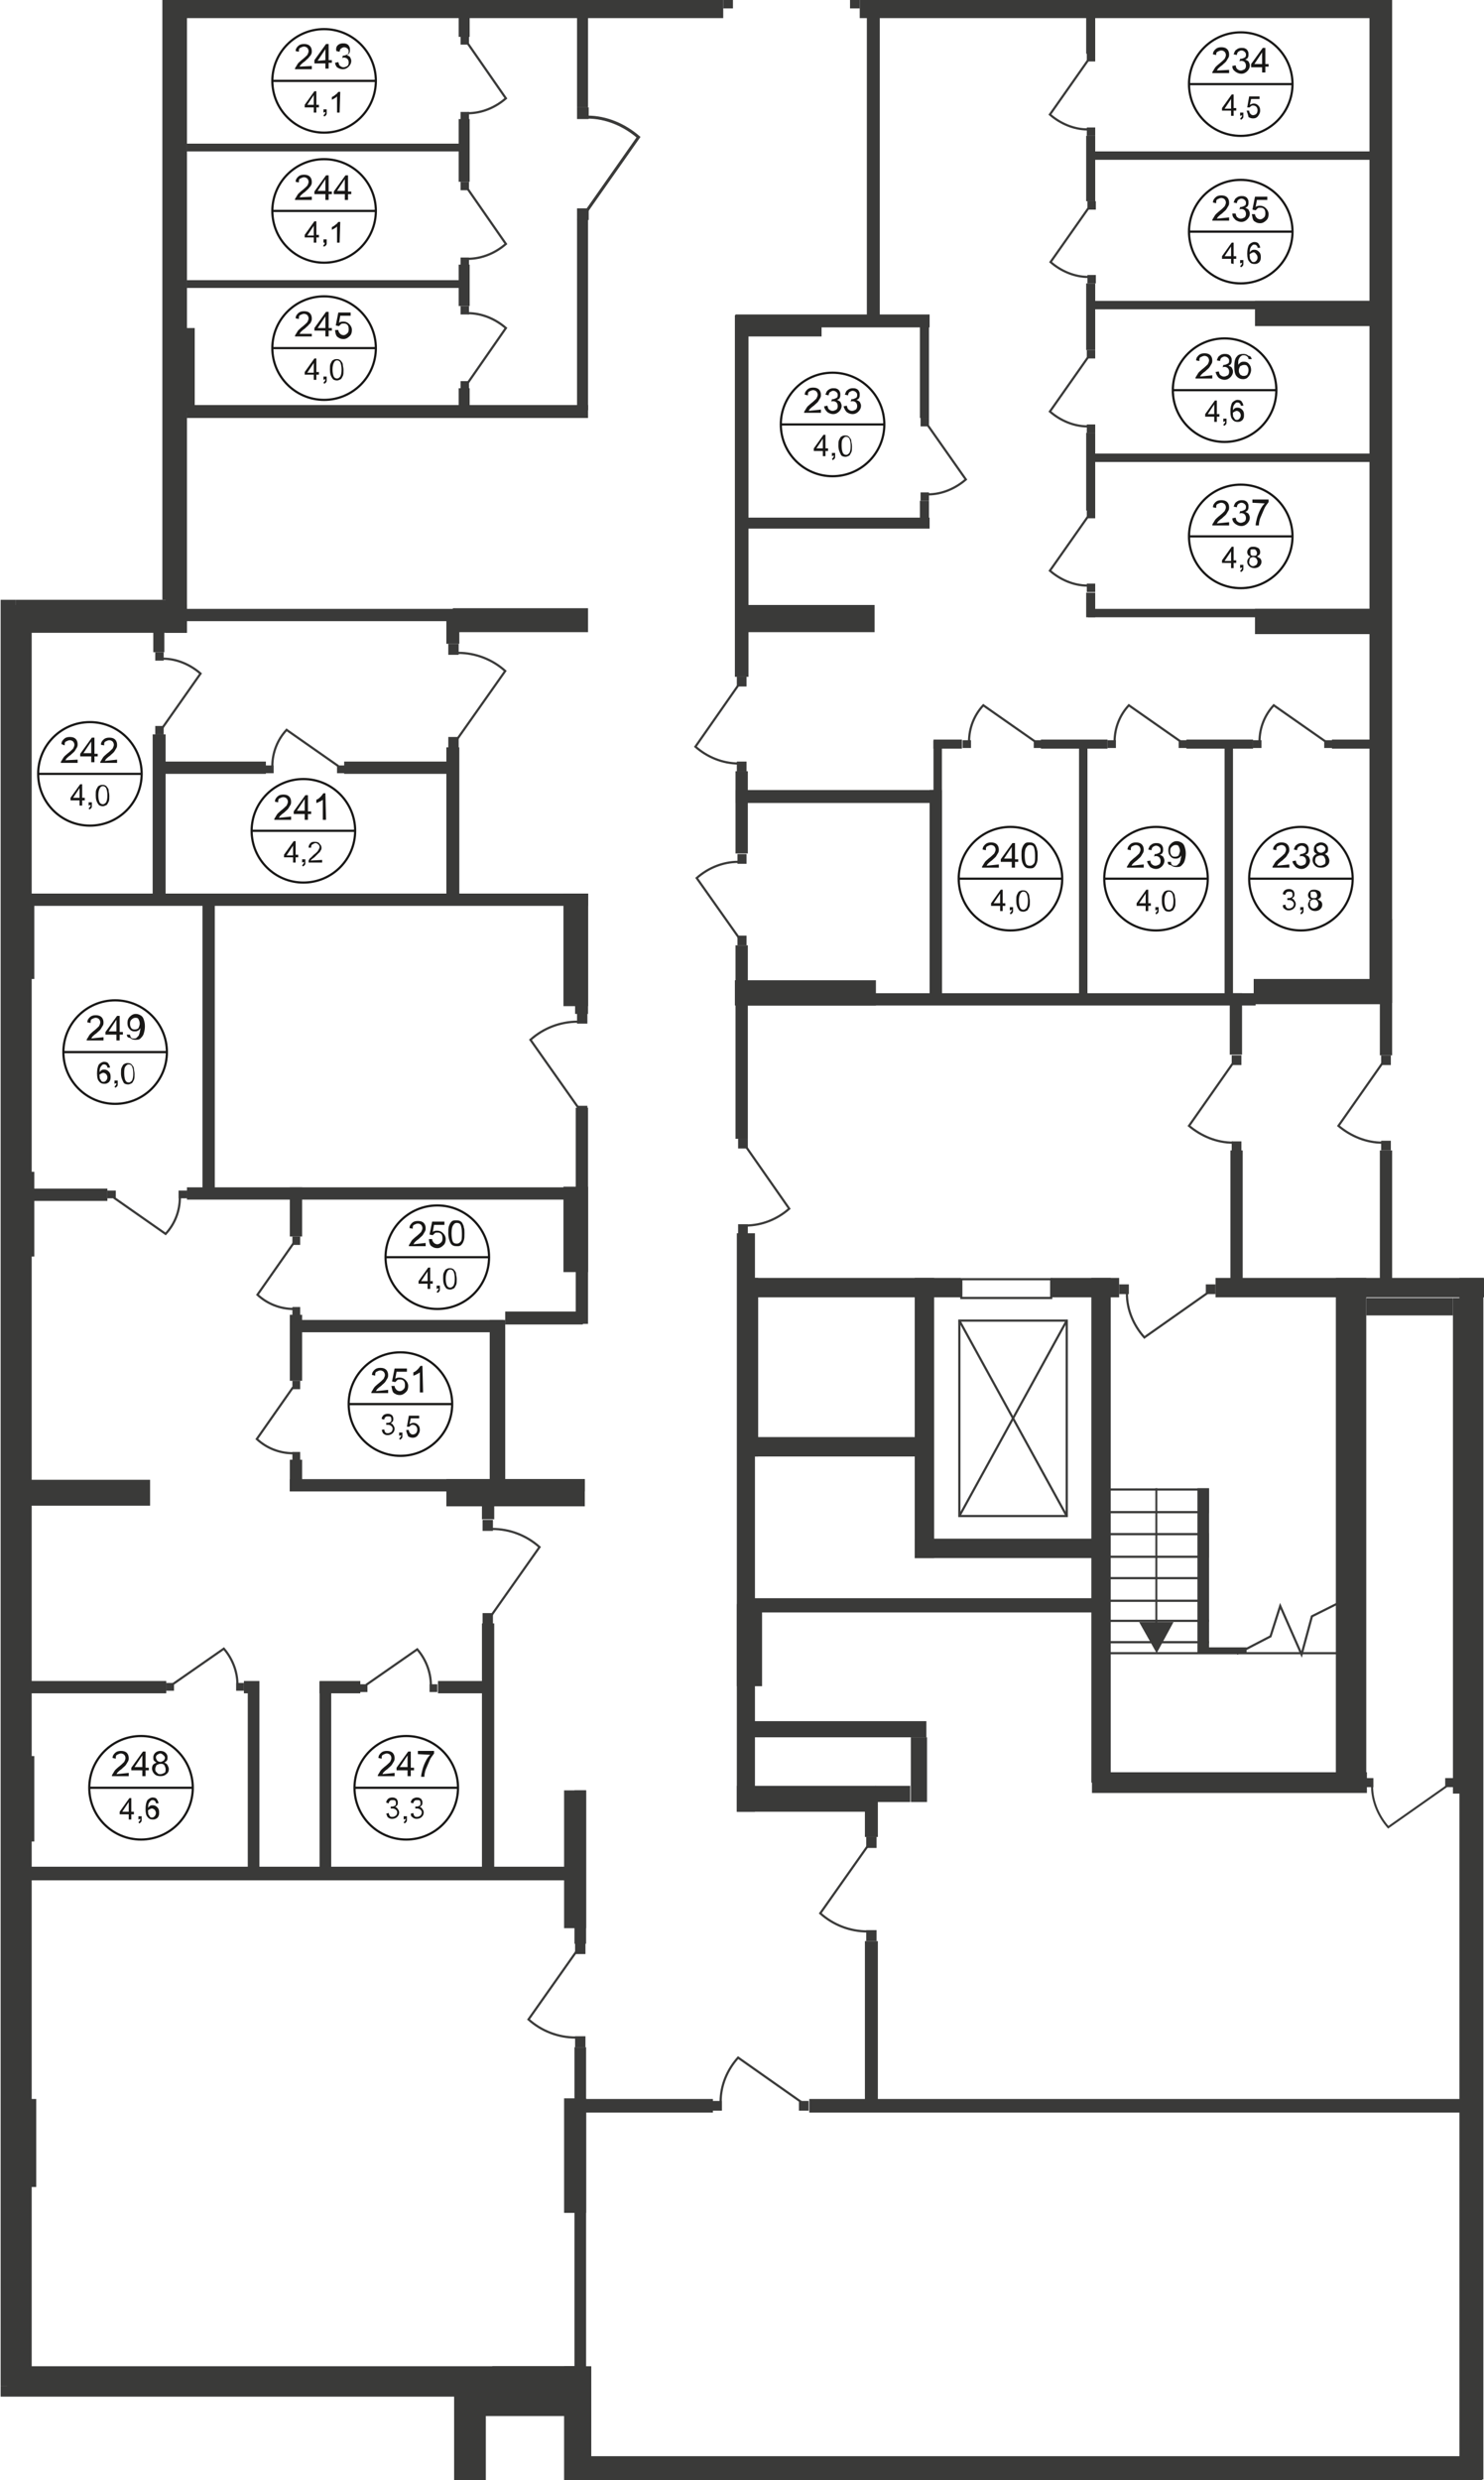 <?xml version="1.0" encoding="utf-8"?>
<!-- Generator: Adobe Illustrator 28.0.0, SVG Export Plug-In . SVG Version: 6.00 Build 0)  -->
<svg version="1.1" id="Слой_1" xmlns="http://www.w3.org/2000/svg" xmlns:xlink="http://www.w3.org/1999/xlink" x="0px" y="0px"
	 viewBox="0 0 229.4 383.3" style="enable-background:new 0 0 229.4 383.3;" xml:space="preserve">
<style type="text/css">
	.st0{display:none;}
	.st1{display:inline;fill:#CAE9FB;}
	.st2{display:inline;fill-rule:evenodd;clip-rule:evenodd;fill:#CAE9FB;}
	.st3{fill:#3A3A39;}
	.st4{fill:none;stroke:#3A3A39;stroke-width:0.34;stroke-miterlimit:22.926;}
	.st5{fill:none;stroke:#3A3A39;stroke-width:0.34;stroke-miterlimit:22.926;}
	.st6{fill:none;stroke:#3A3A39;stroke-width:0.464;stroke-miterlimit:22.926;}
	.st7{fill:none;stroke:#3A3A39;stroke-width:0.345;stroke-miterlimit:22.926;}
	.st8{fill:none;stroke:#3A3A39;stroke-width:0.316;stroke-miterlimit:22.926;}
	.st9{fill:none;stroke:#181716;stroke-width:0.34;stroke-miterlimit:22.926;}
	.st10{fill:#181716;}
</style>
<g id="zalivka" class="st0">
	<polygon id="K251" class="st1" points="46.5,205 77.5,205 77.5,229.5 46.5,229.5 46.5,217.2 	"/>
	<polygon id="K250" class="st2" points="46.4,203.2 46.4,198.1 46.4,191.1 46.7,191.4 46.7,185.4 87.1,185.4 87.1,196.6 89,196.6 
		89,202.7 78,202.7 78,204 46.7,204 46.7,203.2 	"/>
	<polygon id="K249" class="st2" points="28.9,184 16.6,184 16.6,183.7 5.3,183.7 5.3,181.1 4.9,181.1 4.9,151.3 5.3,151.3 5.3,140 
		31.3,140 31.3,183.5 28.9,183.5 	"/>
	<polygon id="K248" class="st1" points="4.9,261.5 32.3,261.5 38.3,261.5 38.3,288.5 4.9,288.5 	"/>
	<polygon id="K247" class="st1" points="50.8,260.6 62,260.6 75.9,260.6 75.9,289.3 50.8,289.3 	"/>
	<polygon id="K245" class="st2" points="30,62.6 30,50.7 28.9,50.7 28.9,44.5 71.2,44.5 71.2,53.5 71.2,62.6 	"/>
	<polygon id="K244" class="st1" points="28.9,23.4 71.2,23.4 71.2,33.9 71.2,43.3 28.9,43.3 	"/>
	<polygon id="K243" class="st1" points="28.9,2.8 71.2,2.8 71.2,11.8 71.2,22.2 28.9,22.2 	"/>
	<polygon id="K242" class="st1" points="3.7,96.3 24.6,96.3 24.6,105.8 24.6,139.1 3.7,139.1 	"/>
	<polygon id="K241" class="st1" points="24.6,118.8 48.9,118.8 70.3,118.8 70.3,139.1 24.6,139.1 	"/>
	<polygon id="K240" class="st1" points="145.7,115.7 154.4,115.7 166.8,115.7 166.8,153.6 145.7,153.6 	"/>
	<polygon id="K239" class="st1" points="168.1,115.7 177.9,115.7 189.3,115.7 189.3,153.5 168.1,153.5 	"/>
	<polygon id="K238" class="st2" points="193.8,153.5 190.6,153.5 190.6,115.7 198.3,115.7 211.7,115.7 211.7,151.3 193.8,151.3 	"/>
	<polygon id="K237" class="st1" points="169.3,71.5 211.7,71.5 211.7,94.1 169.3,94.1 169.3,81.7 	"/>
	<polygon id="K236" class="st2" points="194,47.8 194,50.4 211.7,50.4 211.7,70.1 169.3,70.1 169.3,47.8 	"/>
	<polygon id="K235" class="st1" points="169.3,24.7 211.7,24.7 211.7,46.5 169.3,46.5 169.3,37 	"/>
	<polygon id="K234" class="st1" points="169.3,2.8 211.7,2.8 211.7,23.5 169.3,23.5 169.3,16.1 	"/>
	<polygon id="K233" class="st1" points="115.5,49.8 143.7,49.8 143.7,70 143.7,80.6 115.5,80.6 	"/>
</g>
<g id="Layer_1">
	<rect x="70.2" y="367.2" class="st3" width="4.9" height="523.4"/>
	<rect x="225.6" y="197.5" class="st3" width="3.7" height="185.7"/>
	<rect x="206.5" y="197.5" class="st3" width="4.7" height="78"/>
	<rect x="168.7" y="197.5" class="st3" width="3" height="78"/>
	<rect x="141.4" y="197.5" class="st3" width="3" height="43.3"/>
	<rect x="114.2" y="197.5" class="st3" width="3" height="27.6"/>
	<rect x="114.2" y="197.5" class="st3" width="34.3" height="3"/>
	<rect x="114.2" y="222.1" class="st3" width="29.4" height="3"/>
	<rect x="141.4" y="237.8" class="st3" width="29.4" height="3"/>
	<rect x="114" y="247" class="st3" width="55.4" height="2.2"/>
	<rect x="113.9" y="276" class="st3" width="21.5" height="4"/>
	<rect x="125.1" y="324.4" class="st3" width="102.8" height="2.1"/>
	<rect x="87.5" y="379.6" class="st3" width="141.6" height="3.7"/>
	<rect x="113.9" y="190.6" class="st3" width="2.8" height="89.4"/>
	<rect x="113.9" y="247.9" class="st3" width="3.9" height="12.7"/>
	<rect x="133.7" y="276.8" class="st3" width="2" height="7.1"/>
	<rect x="133.7" y="300" class="st3" width="2" height="24.8"/>
	<rect x="89.4" y="324.4" class="st3" width="20.8" height="2.1"/>
	<rect x="2.9" y="288.5" class="st3" width="85.4" height="2.1"/>
	<rect x="87.2" y="276.7" class="st3" width="3.4" height="21.3"/>
	<rect x="88.8" y="276.7" class="st3" width="1.8" height="23.7"/>
	<rect x="88.8" y="316.4" class="st3" width="1.8" height="54"/>
	<rect x="87.2" y="324.3" class="st3" width="3.4" height="17.7"/>
	<rect x="1.1" y="365.7" class="st3" width="89.4" height="3.7"/>
	<rect x="76.1" y="365.7" class="st3" width="14.4" height="3.7"/>
	<rect x="74.1" y="369.7" class="st3" width="15.4" height="3.7"/>
	<rect x="87.2" y="365.7" class="st3" width="4.2" height="17.7"/>
	<rect x="1.1" y="94.2" class="st3" width="3.8" height="275.1"/>
	<rect x="187.9" y="197.5" class="st3" width="41.5" height="3"/>
	<rect x="162.4" y="197.5" class="st3" width="10.6" height="3"/>
	<rect x="190.2" y="177.8" class="st3" width="1.9" height="20.3"/>
	<rect x="213.3" y="177.8" class="st3" width="1.9" height="20.3"/>
	<rect x="213.3" y="142.1" class="st3" width="1.9" height="21"/>
	<rect x="190.1" y="153.5" class="st3" width="1.9" height="9.5"/>
	<rect x="211.7" y="-243.9" class="st3" width="3.5" height="398.9"/>
	<rect x="193.8" y="151.3" class="st3" width="20.1" height="3.9"/>
	<rect x="115.2" y="153.5" class="st3" width="78.9" height="1.9"/>
	<rect x="113.6" y="151.5" class="st3" width="21.8" height="3.9"/>
	<rect x="38.3" y="260" class="st3" width="1.8" height="29.5"/>
	<rect x="49.4" y="259.9" class="st3" width="1.8" height="29.7"/>
	<rect x="74.5" y="250.9" class="st3" width="1.9" height="37.9"/>
	<rect x="28.9" y="183.5" class="st3" width="60.8" height="1.9"/>
	<rect x="45" y="204" class="st3" width="32.8" height="1.9"/>
	<rect x="44.8" y="228.6" class="st3" width="45.6" height="1.9"/>
	<rect x="2.9" y="259.8" class="st3" width="22.8" height="1.9"/>
	<rect x="49.4" y="259.8" class="st3" width="6.3" height="1.9"/>
	<rect x="67.7" y="259.8" class="st3" width="7.8" height="1.9"/>
	<rect x="37.7" y="259.8" class="st3" width="2.4" height="1.9"/>
	<rect x="2.9" y="228.7" class="st3" width="20.3" height="4"/>
	<rect x="2.9" y="183.7" class="st3" width="13.7" height="1.9"/>
	<rect x="69" y="228.6" class="st3" width="21.4" height="4.2"/>
	<rect x="75.7" y="204" class="st3" width="2.4" height="27.1"/>
	<rect x="87.1" y="183.4" class="st3" width="3.8" height="13.2"/>
	<rect x="89" y="171.2" class="st3" width="1.9" height="33.4"/>
	<rect x="113.7" y="146.1" class="st3" width="1.9" height="29.9"/>
	<rect x="44.8" y="183.5" class="st3" width="1.9" height="7.6"/>
	<rect x="31.3" y="139.4" class="st3" width="1.9" height="44.5"/>
	<rect x="44.8" y="203.2" class="st3" width="1.9" height="10.2"/>
	<rect x="44.8" y="225.6" class="st3" width="1.9" height="4.9"/>
	<rect x="3.5" y="138.1" class="st3" width="87.4" height="1.9"/>
	<rect x="87.1" y="138.1" class="st3" width="3.8" height="17.4"/>
	<rect x="88.9" y="138.1" class="st3" width="2" height="18.6"/>
	<rect x="69" y="115.5" class="st3" width="2" height="23"/>
	<rect x="23.6" y="113.5" class="st3" width="2" height="25"/>
	<rect x="25.6" y="-47.3" class="st3" width="3.3" height="145.1"/>
	<rect x="74.5" y="231.2" class="st3" width="1.9" height="3.6"/>
	<rect x="25" y="117.7" class="st3" width="16.1" height="1.9"/>
	<rect x="53.2" y="117.7" class="st3" width="16.1" height="1.9"/>
	<rect x="28.7" y="94.1" class="st3" width="61.1" height="1.9"/>
	<rect x="69" y="94.3" class="st3" width="2" height="5.2"/>
	<rect x="70" y="94" class="st3" width="20.9" height="3.7"/>
	<rect x="1.1" y="93.5" class="st3" width="27.8" height="4.3"/>
	<rect x="23.7" y="96.5" class="st3" width="1.7" height="4.3"/>
	<rect x="28.2" y="-1.3" class="st3" width="83.6" height="4.1"/>
	<rect x="132.9" y="-1.3" class="st3" width="81" height="4.1"/>
	<rect x="134" y="-26.9" class="st3" width="2" height="77.4"/>
	<rect x="168.6" y="23.4" class="st3" width="44.3" height="1.3"/>
	<rect x="168.6" y="46.5" class="st3" width="44.3" height="1.3"/>
	<rect x="168.6" y="70.1" class="st3" width="44.3" height="1.3"/>
	<rect x="168.2" y="94.1" class="st3" width="44.7" height="1.3"/>
	<rect x="194" y="94.1" class="st3" width="18.8" height="3.9"/>
	<rect x="194" y="46.5" class="st3" width="18.8" height="3.9"/>
	<rect x="167.9" y="91.6" class="st3" width="1.4" height="3.8"/>
	<rect x="167.9" y="66.9" class="st3" width="1.4" height="12"/>
	<rect x="167.9" y="43.8" class="st3" width="1.4" height="10.3"/>
	<rect x="167.9" y="21" class="st3" width="1.4" height="10.1"/>
	<rect x="167.9" y="1.8" class="st3" width="1.4" height="6.5"/>
	<rect x="142.2" y="49.1" class="st3" width="1.4" height="15.5"/>
	<rect x="142.2" y="77.4" class="st3" width="1.4" height="4.1"/>
	<rect x="113.6" y="48.7" class="st3" width="2.1" height="55.9"/>
	<rect x="114.3" y="93.5" class="st3" width="20.9" height="4.2"/>
	<rect x="113.7" y="48.6" class="st3" width="30" height="2"/>
	<rect x="113.7" y="80" class="st3" width="30" height="1.7"/>
	<rect x="113.7" y="122.1" class="st3" width="31.3" height="2"/>
	<rect x="189.3" y="114.5" class="st3" width="1.3" height="40.4"/>
	<rect x="183.4" y="114.3" class="st3" width="10.3" height="1.4"/>
	<rect x="166.8" y="114.5" class="st3" width="1.3" height="40.4"/>
	<rect x="205.9" y="114.3" class="st3" width="8.3" height="1.4"/>
	<rect x="160.9" y="114.3" class="st3" width="10.3" height="1.4"/>
	<rect x="144.3" y="114.3" class="st3" width="4.4" height="1.4"/>
	<rect x="144.3" y="114.5" class="st3" width="1.3" height="40.4"/>
	<rect x="143.7" y="122.1" class="st3" width="1.9" height="32.9"/>
	<rect x="113.7" y="119.2" class="st3" width="1.9" height="12.7"/>
	<rect x="148.3" y="204.1" class="st4" width="16.6" height="30.2"/>
	<line class="st4" x1="164.9" y1="204.1" x2="148.3" y2="234.3"/>
	<line class="st4" x1="164.9" y1="234.3" x2="148.3" y2="204.1"/>
	<rect x="148.6" y="197.7" class="st4" width="13.9" height="2.9"/>
	<rect x="170.2" y="230.2" class="st4" width="16.5" height="3.5"/>
	<rect x="170.2" y="237.1" class="st4" width="16.5" height="3.5"/>
	<line class="st4" x1="170.2" y1="243.9" x2="186.7" y2="243.9"/>
	<rect x="185.1" y="230" class="st3" width="1.8" height="25.5"/>
	<path class="st3" d="M178.9,230v21.1h-0.3V230H178.9z M176.1,250.7h5.3l-2.6,4.8L176.1,250.7z"/>
	<polyline class="st4" points="206.8,247.8 202.8,249.8 201.2,255.7 197.9,248.2 196.4,252.9 191.2,255.6 	"/>
	<line class="st4" x1="170.2" y1="247.4" x2="186.7" y2="247.4"/>
	<line class="st4" x1="186.9" y1="250.5" x2="169.9" y2="250.5"/>
	<line class="st4" x1="207.2" y1="255.5" x2="170.6" y2="255.5"/>
	<line class="st4" x1="186.9" y1="253.8" x2="169.9" y2="253.8"/>
	<rect x="186.1" y="254.6" class="st3" width="6.6" height="0.9"/>
	<rect x="160.8" y="-5.3" class="st3" width="1.7" height="7.1"/>
	<rect x="168" y="8.2" class="st3" width="1.3" height="1.3"/>
	<rect x="168" y="19.7" class="st3" width="1.3" height="1.3"/>
	<path class="st5" d="M168.2,9.3l-5.9,8.4c1.6,1.4,3.7,2.3,5.8,2.3"/>
	<rect x="89.2" y="32.2" class="st3" width="1.8" height="1.8"/>
	<rect x="89.2" y="16.6" class="st3" width="1.8" height="1.8"/>
	<path class="st6" d="M90.7,32.6l8-11.4c-2.2-1.9-5-3.1-7.9-3.1"/>
	<rect x="71.2" y="5.6" class="st3" width="1.3" height="1.3"/>
	<rect x="71.2" y="17.3" class="st3" width="1.3" height="1.3"/>
	<path class="st7" d="M72.3,6.7l5.9,8.5c-1.6,1.4-3.7,2.3-5.9,2.3"/>
	<rect x="71.2" y="28.1" class="st3" width="1.3" height="1.3"/>
	<rect x="71.2" y="39.8" class="st3" width="1.3" height="1.3"/>
	<path class="st7" d="M72.3,29.2l5.9,8.5c-1.6,1.4-3.7,2.3-5.9,2.3"/>
	<rect x="71.2" y="58.9" class="st3" width="1.3" height="1.3"/>
	<rect x="71.2" y="47.3" class="st3" width="1.3" height="1.3"/>
	<path class="st7" d="M72.3,59.2l5.9-8.5c-1.6-1.4-3.7-2.3-5.9-2.3"/>
	<rect x="168.1" y="31.1" class="st3" width="1.3" height="1.3"/>
	<rect x="168.1" y="42.5" class="st3" width="1.3" height="1.3"/>
	<path class="st5" d="M168.3,32.1l-5.9,8.4c1.6,1.4,3.7,2.3,5.8,2.3"/>
	<rect x="168" y="54.1" class="st3" width="1.3" height="1.3"/>
	<rect x="168" y="65.6" class="st3" width="1.3" height="1.3"/>
	<path class="st5" d="M168.2,55.2l-5.9,8.4c1.6,1.4,3.7,2.3,5.8,2.3"/>
	<rect x="168" y="78.8" class="st3" width="1.3" height="1.3"/>
	<rect x="168" y="90.2" class="st3" width="1.3" height="1.3"/>
	<path class="st5" d="M168.2,79.8l-5.9,8.4c1.6,1.4,3.7,2.3,5.8,2.3"/>
	<rect x="24" y="112.2" class="st3" width="1.3" height="1.3"/>
	<rect x="24" y="100.8" class="st3" width="1.3" height="1.3"/>
	<path class="st5" d="M25.1,112.5l5.9-8.4c-1.6-1.4-3.7-2.3-5.8-2.3"/>
	<rect x="69.3" y="113.9" class="st3" width="1.6" height="1.7"/>
	<rect x="69.3" y="99.5" class="st3" width="1.6" height="1.7"/>
	<path class="st5" d="M70.7,114.2l7.4-10.5c-2-1.8-4.6-2.8-7.3-2.8"/>
	<rect x="52.1" y="118.3" class="st3" width="1.3" height="1.2"/>
	<rect x="41" y="118.3" class="st3" width="1.3" height="1.2"/>
	<path class="st5" d="M52.3,118.4l-8-5.6c-1.4,1.5-2.2,3.5-2.2,5.6"/>
	<rect x="159.8" y="114.4" class="st3" width="1.3" height="1.2"/>
	<rect x="148.8" y="114.4" class="st3" width="1.3" height="1.2"/>
	<path class="st5" d="M160,114.6l-8-5.6c-1.4,1.5-2.2,3.5-2.2,5.6"/>
	<rect x="182.2" y="114.4" class="st3" width="1.3" height="1.2"/>
	<rect x="171.2" y="114.4" class="st3" width="1.3" height="1.2"/>
	<path class="st5" d="M182.5,114.6l-8-5.6c-1.4,1.5-2.2,3.5-2.2,5.6"/>
	<rect x="204.7" y="114.4" class="st3" width="1.3" height="1.2"/>
	<rect x="193.7" y="114.4" class="st3" width="1.3" height="1.2"/>
	<path class="st5" d="M204.9,114.6l-8-5.6c-1.4,1.5-2.2,3.5-2.2,5.6"/>
	<rect x="142.3" y="64.6" class="st3" width="1.3" height="1.3"/>
	<rect x="142.3" y="76.1" class="st3" width="1.3" height="1.3"/>
	<path class="st5" d="M143.4,65.7l5.9,8.4c-1.6,1.4-3.7,2.3-5.8,2.3"/>
	<rect x="89.2" y="170.9" class="st3" width="1.6" height="1.7"/>
	<rect x="89.2" y="156.5" class="st3" width="1.6" height="1.7"/>
	<path class="st5" d="M89.4,171.2L82,160.7c2-1.8,4.6-2.8,7.3-2.8"/>
	<rect x="114" y="144.6" class="st3" width="1.4" height="1.5"/>
	<rect x="114" y="132" class="st3" width="1.4" height="1.5"/>
	<path class="st5" d="M114.2,144.9l-6.5-9.2c1.8-1.6,4.1-2.5,6.4-2.5"/>
	<rect x="113.9" y="104.6" class="st3" width="1.5" height="1.5"/>
	<rect x="113.9" y="117.7" class="st3" width="1.5" height="1.5"/>
	<path class="st5" d="M114.2,105.8l-6.7,9.6c1.8,1.6,4.2,2.6,6.7,2.6"/>
	<rect x="114.1" y="176" class="st3" width="1.5" height="1.5"/>
	<rect x="114.1" y="189.2" class="st3" width="1.5" height="1.5"/>
	<path class="st5" d="M115.3,177.2l6.7,9.6c-1.8,1.6-4.2,2.6-6.7,2.6"/>
	<rect x="190.4" y="163.1" class="st3" width="1.5" height="1.5"/>
	<rect x="190.4" y="176.4" class="st3" width="1.5" height="1.5"/>
	<path class="st5" d="M190.6,164.3l-6.8,9.7c1.9,1.6,4.3,2.6,6.8,2.6"/>
	<rect x="213.5" y="163.1" class="st3" width="1.5" height="1.5"/>
	<rect x="213.5" y="176.3" class="st3" width="1.5" height="1.5"/>
	<path class="st5" d="M213.7,164.3l-6.8,9.7c1.9,1.6,4.3,2.6,6.8,2.6"/>
	<rect x="186.4" y="198.5" class="st3" width="1.5" height="1.5"/>
	<rect x="173" y="198.5" class="st3" width="1.5" height="1.5"/>
	<path class="st5" d="M186.7,199.8l-9.8,6.9c-1.7-1.9-2.7-4.3-2.7-6.8"/>
	<rect x="223.4" y="274.8" class="st3" width="1.4" height="1.4"/>
	<rect x="210.9" y="274.8" class="st3" width="1.4" height="1.4"/>
	<path class="st8" d="M223.7,276l-9.1,6.4c-1.5-1.7-2.5-4-2.5-6.3"/>
	<rect x="16.6" y="184" class="st3" width="1.3" height="1.2"/>
	<rect x="27.6" y="184" class="st3" width="1.3" height="1.2"/>
	<path class="st5" d="M17.6,185.1l8,5.6c1.4-1.5,2.2-3.5,2.2-5.6"/>
	<rect x="25.7" y="260.1" class="st3" width="1.2" height="1.2"/>
	<rect x="36.5" y="260.1" class="st3" width="1.2" height="1.2"/>
	<path class="st5" d="M26.7,260.3l7.9-5.5c1.3,1.5,2.1,3.5,2.1,5.5"/>
	<rect x="55.6" y="260.3" class="st3" width="1.2" height="1.2"/>
	<rect x="66.4" y="260.3" class="st3" width="1.2" height="1.2"/>
	<path class="st5" d="M56.6,260.4l7.9-5.5c1.3,1.5,2.1,3.5,2.1,5.5"/>
	<rect x="45.2" y="191.1" class="st3" width="1.2" height="1.3"/>
	<rect x="45.2" y="202" class="st3" width="1.2" height="1.3"/>
	<path class="st5" d="M45.4,192.1l-5.6,8c1.5,1.4,3.5,2.2,5.6,2.2"/>
	<rect x="45.2" y="213.4" class="st3" width="1.2" height="1.3"/>
	<rect x="45.2" y="224.4" class="st3" width="1.2" height="1.3"/>
	<path class="st5" d="M45.3,214.4l-5.6,8c1.5,1.4,3.5,2.2,5.6,2.2"/>
	<rect x="74.6" y="249.3" class="st3" width="1.6" height="1.7"/>
	<rect x="74.6" y="234.9" class="st3" width="1.6" height="1.7"/>
	<path class="st5" d="M76,249.6l7.4-10.5c-2-1.8-4.6-2.8-7.3-2.8"/>
	<rect x="88.9" y="300.3" class="st3" width="1.6" height="1.7"/>
	<rect x="88.9" y="314.7" class="st3" width="1.6" height="1.7"/>
	<path class="st5" d="M89.1,301.6l-7.4,10.5c2,1.8,4.6,2.8,7.3,2.8"/>
	<rect x="133.9" y="283.9" class="st3" width="1.6" height="1.7"/>
	<rect x="133.9" y="298.3" class="st3" width="1.6" height="1.7"/>
	<path class="st5" d="M134.2,285.2l-7.4,10.5c2,1.8,4.6,2.8,7.3,2.8"/>
	<rect x="123.5" y="324.7" class="st3" width="1.5" height="1.5"/>
	<rect x="110.1" y="324.7" class="st3" width="1.5" height="1.5"/>
	<path class="st5" d="M123.9,324.9l-9.8-6.9c-1.7,1.9-2.7,4.3-2.7,6.8"/>
	<rect x="131.4" y="-0.2" class="st3" width="1.5" height="1.5"/>
	<path class="st5" d="M131.8,0l-9.5-6.7c-1.6,1.8-2.6,4.2-2.6,6.6"/>
	<rect x="111.8" y="-0.2" class="st3" width="1.5" height="1.5"/>
	<path class="st5" d="M112.9,0l5.3-3.7c0.9,1,1.4,2.3,1.4,3.7"/>
	<circle class="st9" cx="128.7" cy="65.6" r="8"/>
	<line class="st9" x1="120.7" y1="65.6" x2="136.7" y2="65.6"/>
	<path class="st10" d="M126.9,63.3v0.5h-2.6c0-0.1,0-0.2,0.1-0.3c0.1-0.2,0.2-0.3,0.3-0.5s0.4-0.4,0.6-0.6c0.4-0.3,0.7-0.6,0.9-0.8
		c0.1-0.2,0.2-0.4,0.2-0.6c0-0.2-0.1-0.4-0.2-0.5s-0.3-0.2-0.5-0.2s-0.4,0.1-0.6,0.2s-0.2,0.3-0.2,0.6l-0.5-0.1
		c0-0.4,0.2-0.6,0.4-0.8c0.2-0.2,0.5-0.3,0.9-0.3s0.7,0.1,0.9,0.3s0.3,0.5,0.3,0.8c0,0.2,0,0.3-0.1,0.5s-0.2,0.3-0.3,0.5
		c-0.1,0.2-0.4,0.4-0.7,0.7c-0.3,0.2-0.5,0.4-0.6,0.5s-0.1,0.2-0.2,0.3L126.9,63.3L126.9,63.3z"/>
	<path class="st10" d="M127.4,62.8l0.5-0.1c0.1,0.3,0.1,0.5,0.3,0.6c0.1,0.1,0.3,0.2,0.5,0.2s0.4-0.1,0.6-0.2
		c0.2-0.2,0.2-0.4,0.2-0.6c0-0.2-0.1-0.4-0.2-0.5c-0.1-0.1-0.3-0.2-0.5-0.2c-0.1,0-0.2,0-0.3,0.1l0.1-0.4h0.1c0.2,0,0.4-0.1,0.6-0.2
		c0.2-0.1,0.2-0.3,0.2-0.5s-0.1-0.3-0.2-0.4c-0.1-0.1-0.3-0.2-0.5-0.2s-0.3,0.1-0.5,0.2c-0.1,0.1-0.2,0.3-0.2,0.5l-0.5-0.1
		c0.1-0.3,0.2-0.6,0.4-0.7c0.2-0.2,0.5-0.3,0.8-0.3c0.2,0,0.4,0,0.6,0.1s0.3,0.2,0.4,0.4s0.1,0.3,0.1,0.5s0,0.3-0.1,0.5
		s-0.2,0.2-0.4,0.3c0.2,0.1,0.4,0.2,0.5,0.3c0.1,0.2,0.2,0.4,0.2,0.6c0,0.3-0.1,0.6-0.4,0.9s-0.6,0.4-0.9,0.4
		c-0.3,0-0.6-0.1-0.9-0.3C127.6,63.4,127.4,63.1,127.4,62.8L127.4,62.8z"/>
	<path class="st10" d="M130.4,62.8l0.5-0.1c0.1,0.3,0.1,0.5,0.3,0.6c0.1,0.1,0.3,0.2,0.5,0.2s0.4-0.1,0.6-0.2
		c0.2-0.2,0.2-0.4,0.2-0.6c0-0.2-0.1-0.4-0.2-0.5c-0.1-0.1-0.3-0.2-0.5-0.2c-0.1,0-0.2,0-0.3,0.1l0.1-0.4h0.1c0.2,0,0.4-0.1,0.6-0.2
		c0.2-0.1,0.2-0.3,0.2-0.5s-0.1-0.3-0.2-0.4c-0.1-0.1-0.3-0.2-0.5-0.2s-0.3,0.1-0.5,0.2c-0.1,0.1-0.2,0.3-0.2,0.5l-0.5-0.1
		c0.1-0.3,0.2-0.6,0.4-0.7c0.2-0.2,0.5-0.3,0.8-0.3c0.2,0,0.4,0,0.6,0.1s0.3,0.2,0.4,0.4s0.1,0.3,0.1,0.5s0,0.3-0.1,0.5
		s-0.2,0.2-0.4,0.3c0.2,0.1,0.4,0.2,0.5,0.3c0.1,0.2,0.2,0.4,0.2,0.6c0,0.3-0.1,0.6-0.4,0.9s-0.6,0.4-0.9,0.4
		c-0.3,0-0.6-0.1-0.9-0.3C130.6,63.4,130.5,63.1,130.4,62.8L130.4,62.8z"/>
	<path class="st10" d="M127.2,70.5v-0.8h-1.4v-0.4l1.5-2.1h0.3v2.1h0.4v0.4h-0.4v0.8H127.2z M127.2,69.3v-1.5l-1,1.5H127.2z"/>
	<path class="st10" d="M128.6,70.5V70h0.5v0.5c0,0.2,0,0.3-0.1,0.4s-0.2,0.2-0.3,0.2l-0.1-0.2c0.1,0,0.1-0.1,0.2-0.2
		s0.1-0.2,0.1-0.3L128.6,70.5L128.6,70.5z"/>
	<path class="st10" d="M129.6,68.9c0-0.4,0-0.7,0.1-0.9c0.1-0.2,0.2-0.4,0.3-0.5c0.2-0.1,0.3-0.2,0.6-0.2c0.2,0,0.3,0,0.5,0.1
		s0.2,0.2,0.3,0.3s0.2,0.3,0.2,0.5s0.1,0.4,0.1,0.8s0,0.7-0.1,0.9c-0.1,0.2-0.2,0.4-0.3,0.5c-0.2,0.1-0.4,0.2-0.6,0.2
		c-0.3,0-0.6-0.1-0.7-0.3C129.8,69.9,129.6,69.5,129.6,68.9L129.6,68.9z M130.1,68.9c0,0.5,0.1,0.9,0.2,1.1c0.1,0.2,0.3,0.3,0.5,0.3
		s0.3-0.1,0.5-0.3c0.1-0.2,0.2-0.5,0.2-1.1c0-0.5-0.1-0.9-0.2-1.1c-0.1-0.2-0.3-0.3-0.5-0.3s-0.3,0.1-0.4,0.2
		C130.1,68,130.1,68.3,130.1,68.9L130.1,68.9z"/>
	<circle class="st9" cx="50.1" cy="53.8" r="8"/>
	<line class="st9" x1="42.1" y1="53.8" x2="58.1" y2="53.8"/>
	<path class="st10" d="M48.2,51.6V52h-2.6c0-0.1,0-0.2,0.1-0.3c0.1-0.2,0.2-0.3,0.3-0.5s0.4-0.4,0.6-0.6c0.4-0.3,0.7-0.6,0.9-0.8
		c0.1-0.2,0.2-0.4,0.2-0.6c0-0.2-0.1-0.4-0.2-0.5c-0.1-0.1-0.3-0.2-0.5-0.2s-0.4,0.1-0.6,0.2s-0.2,0.3-0.2,0.6l-0.5-0.1
		c0-0.4,0.2-0.6,0.4-0.8s0.5-0.3,0.9-0.3s0.7,0.1,0.9,0.3s0.3,0.5,0.3,0.8c0,0.2,0,0.3-0.1,0.5S48,50,47.8,50.1
		c-0.1,0.2-0.4,0.4-0.7,0.7c-0.3,0.2-0.5,0.4-0.6,0.5s-0.1,0.2-0.2,0.3H48.2L48.2,51.6z"/>
	<path class="st10" d="M50.3,52v-0.9h-1.7v-0.4l1.8-2.5h0.4v2.5h0.5v0.4h-0.5V52H50.3L50.3,52z M50.3,50.7v-1.8l-1.2,1.8H50.3z"/>
	<path class="st10" d="M51.8,51h0.5c0,0.2,0.1,0.4,0.3,0.6c0.1,0.1,0.3,0.2,0.5,0.2s0.4-0.1,0.6-0.3s0.2-0.4,0.2-0.7
		s-0.1-0.5-0.2-0.6C53.5,50,53.3,50,53.1,50c-0.2,0-0.3,0-0.4,0.1s-0.2,0.2-0.3,0.3l-0.5-0.1l0.4-2h1.9v0.5h-1.6l-0.2,1.1
		c0.2-0.2,0.5-0.2,0.7-0.2c0.3,0,0.6,0.1,0.9,0.4c0.2,0.2,0.4,0.5,0.4,0.9s-0.1,0.7-0.3,0.9c-0.3,0.3-0.6,0.5-1,0.5
		s-0.6-0.1-0.9-0.3S51.8,51.3,51.8,51L51.8,51z"/>
	<path class="st10" d="M48.5,58.7v-0.8h-1.4v-0.4l1.5-2.1h0.3v2.1h0.4v0.4h-0.4v0.8H48.5z M48.5,57.6v-1.5l-1,1.5H48.5z"/>
	<path class="st10" d="M50,58.7v-0.5h0.5v0.5c0,0.2,0,0.3-0.1,0.4c-0.1,0.1-0.2,0.2-0.3,0.2L50,59.1c0.1,0,0.1-0.1,0.2-0.2
		s0.1-0.2,0.1-0.3L50,58.7L50,58.7z"/>
	<path class="st10" d="M51,57.1c0-0.4,0-0.7,0.1-0.9s0.2-0.4,0.3-0.5c0.2-0.1,0.3-0.2,0.6-0.2c0.2,0,0.3,0,0.5,0.1s0.2,0.2,0.3,0.3
		s0.2,0.3,0.2,0.5s0.1,0.4,0.1,0.8c0,0.4,0,0.7-0.1,0.9s-0.2,0.4-0.3,0.5c-0.2,0.1-0.4,0.2-0.6,0.2c-0.3,0-0.6-0.1-0.7-0.3
		C51.1,58.1,51,57.7,51,57.1L51,57.1z M51.4,57.1c0,0.5,0.1,0.9,0.2,1.1c0.1,0.2,0.3,0.3,0.5,0.3s0.3-0.1,0.5-0.3
		c0.1-0.2,0.2-0.5,0.2-1.1c0-0.5-0.1-0.9-0.2-1.1c-0.1-0.2-0.3-0.3-0.5-0.3s-0.3,0.1-0.4,0.2C51.5,56.2,51.4,56.6,51.4,57.1
		L51.4,57.1z"/>
	<circle class="st9" cx="50.1" cy="32.6" r="8"/>
	<line class="st9" x1="42.1" y1="32.6" x2="58.1" y2="32.6"/>
	<path class="st10" d="M48.2,30.4v0.5h-2.6c0-0.1,0-0.2,0.1-0.3c0.1-0.2,0.2-0.3,0.3-0.5s0.4-0.4,0.6-0.6c0.4-0.3,0.7-0.6,0.9-0.8
		c0.1-0.2,0.2-0.4,0.2-0.6s-0.1-0.4-0.2-0.5c-0.1-0.1-0.3-0.2-0.5-0.2s-0.4,0.1-0.6,0.2s-0.2,0.3-0.2,0.6l-0.5-0.1
		c0-0.4,0.2-0.6,0.4-0.8c0.2-0.2,0.5-0.3,0.9-0.3s0.7,0.1,0.9,0.3s0.3,0.5,0.3,0.8c0,0.2,0,0.3-0.1,0.5S48,28.8,47.8,29
		c-0.1,0.2-0.4,0.4-0.7,0.7c-0.3,0.2-0.5,0.4-0.6,0.5s-0.1,0.2-0.2,0.3L48.2,30.4L48.2,30.4z"/>
	<path class="st10" d="M50.3,30.9V30h-1.7v-0.4l1.8-2.5h0.4v2.5h0.5V30h-0.5v0.9H50.3L50.3,30.9z M50.3,29.5v-1.8l-1.2,1.8H50.3z"/>
	<path class="st10" d="M53.3,30.9V30h-1.7v-0.4l1.8-2.5h0.4v2.5h0.5V30h-0.5v0.9H53.3L53.3,30.9z M53.3,29.5v-1.8l-1.2,1.8H53.3z"/>
	<path class="st10" d="M48.5,37.5v-0.8h-1.4v-0.4l1.5-2.1h0.3v2.1h0.4v0.4h-0.4v0.8H48.5z M48.5,36.4v-1.5l-1,1.5H48.5z"/>
	<path class="st10" d="M50,37.5V37h0.5v0.5c0,0.2,0,0.3-0.1,0.4c-0.1,0.1-0.2,0.2-0.3,0.2L49.9,38c0.1,0,0.1-0.1,0.2-0.2
		s0.1-0.2,0.1-0.3H50L50,37.5z"/>
	<path class="st10" d="M52.5,37.5h-0.4V35c-0.1,0.1-0.2,0.2-0.4,0.3s-0.3,0.2-0.4,0.2v-0.4c0.2-0.1,0.4-0.2,0.6-0.4
		c0.2-0.1,0.3-0.3,0.4-0.4h0.3L52.5,37.5L52.5,37.5z"/>
	<circle class="st9" cx="50.1" cy="12.5" r="8"/>
	<line class="st9" x1="42.1" y1="12.5" x2="58.1" y2="12.5"/>
	<path class="st10" d="M48.2,10.2v0.5h-2.6c0-0.1,0-0.2,0.1-0.3c0.1-0.2,0.2-0.3,0.3-0.5s0.4-0.4,0.6-0.6C47,9,47.3,8.7,47.5,8.5
		c0.1-0.2,0.2-0.4,0.2-0.6c0-0.2-0.1-0.4-0.2-0.5c-0.1-0.1-0.3-0.2-0.5-0.2s-0.4,0.1-0.6,0.2S46.2,7.7,46.2,8l-0.5-0.1
		c0-0.4,0.2-0.6,0.4-0.8c0.2-0.2,0.5-0.3,0.9-0.3s0.7,0.1,0.9,0.3s0.3,0.5,0.3,0.8c0,0.2,0,0.3-0.1,0.5S48,8.6,47.8,8.8
		c-0.1,0.2-0.4,0.4-0.7,0.7c-0.3,0.2-0.5,0.4-0.6,0.5s-0.1,0.2-0.2,0.3L48.2,10.2L48.2,10.2z"/>
	<path class="st10" d="M50.3,10.7V9.8h-1.7V9.3l1.8-2.5h0.4v2.5h0.5v0.4h-0.5v0.9h-0.5V10.7z M50.3,9.3V7.6l-1.2,1.8L50.3,9.3
		L50.3,9.3z"/>
	<path class="st10" d="M51.8,9.7l0.5-0.1c0.1,0.3,0.1,0.5,0.3,0.6c0.1,0.1,0.3,0.2,0.5,0.2s0.4-0.1,0.6-0.2c0.2-0.2,0.2-0.4,0.2-0.6
		c0-0.2-0.1-0.4-0.2-0.5c-0.1-0.1-0.3-0.2-0.5-0.2c-0.1,0-0.2,0-0.3,0.1L53,8.6h0.1c0.2,0,0.4-0.1,0.6-0.2c0.2-0.1,0.2-0.3,0.2-0.5
		s-0.1-0.3-0.2-0.4c-0.1-0.1-0.3-0.2-0.5-0.2s-0.3,0.1-0.5,0.2c-0.1,0.1-0.2,0.3-0.2,0.5L52,7.9c-0.1-0.4,0-0.7,0.2-0.9
		s0.5-0.3,0.8-0.3c0.2,0,0.4,0,0.6,0.1S53.9,7,54,7.2s0.1,0.3,0.1,0.5s0,0.3-0.1,0.5s-0.2,0.2-0.4,0.3c0.2,0.1,0.4,0.2,0.5,0.3
		c0.1,0.2,0.2,0.4,0.2,0.6c0,0.3-0.1,0.6-0.4,0.9s-0.6,0.4-0.9,0.4c-0.3,0-0.6-0.1-0.9-0.3C52,10.3,51.8,10,51.8,9.7L51.8,9.7z"/>
	<path class="st10" d="M48.5,17.4v-0.8h-1.4v-0.4l1.5-2.1h0.3v2.1h0.4v0.4h-0.4v0.8H48.5z M48.5,16.2v-1.5l-1,1.5H48.5z"/>
	<path class="st10" d="M50,17.4v-0.5h0.5v0.5c0,0.2,0,0.3-0.1,0.4S50.2,18,50.1,18L50,17.8c0.1,0,0.1-0.1,0.2-0.2s0.1-0.2,0.1-0.3
		L50,17.4L50,17.4z"/>
	<path class="st10" d="M52.5,17.4h-0.4v-2.5c-0.1,0.1-0.2,0.2-0.4,0.3s-0.3,0.2-0.4,0.2V15c0.2-0.1,0.4-0.2,0.6-0.4
		c0.2-0.1,0.3-0.3,0.4-0.4h0.3L52.5,17.4L52.5,17.4z"/>
	<circle class="st9" cx="191.8" cy="82.9" r="8"/>
	<line class="st9" x1="183.8" y1="82.9" x2="199.8" y2="82.9"/>
	<path class="st10" d="M190,80.7v0.5h-2.6c0-0.1,0-0.2,0.1-0.3c0.1-0.2,0.2-0.3,0.3-0.5s0.4-0.4,0.6-0.6c0.4-0.3,0.7-0.6,0.9-0.8
		c0.1-0.2,0.2-0.4,0.2-0.6s-0.1-0.4-0.2-0.5c-0.1-0.1-0.3-0.2-0.5-0.2s-0.4,0.1-0.6,0.2s-0.2,0.3-0.2,0.6l-0.5-0.1
		c0-0.4,0.2-0.6,0.4-0.8c0.2-0.2,0.5-0.3,0.9-0.3s0.7,0.1,0.9,0.3s0.3,0.5,0.3,0.8c0,0.2,0,0.3-0.1,0.5s-0.2,0.3-0.3,0.5
		s-0.4,0.4-0.7,0.7c-0.3,0.2-0.5,0.4-0.6,0.5s-0.1,0.2-0.2,0.3L190,80.7L190,80.7z"/>
	<path class="st10" d="M190.5,80.1L191,80c0.1,0.3,0.1,0.5,0.3,0.6c0.1,0.1,0.3,0.2,0.5,0.2s0.4-0.1,0.6-0.2
		c0.2-0.2,0.2-0.4,0.2-0.6s-0.1-0.4-0.2-0.5c-0.1-0.1-0.3-0.2-0.5-0.2c-0.1,0-0.2,0-0.3,0.1l0.1-0.4h0.1c0.2,0,0.4-0.1,0.6-0.2
		c0.2-0.1,0.2-0.3,0.2-0.5s-0.1-0.3-0.2-0.4c-0.1-0.1-0.3-0.2-0.5-0.2s-0.3,0.1-0.5,0.2c-0.1,0.1-0.2,0.3-0.2,0.5l-0.5-0.1
		c0.1-0.3,0.2-0.6,0.4-0.7c0.2-0.2,0.5-0.3,0.8-0.3c0.2,0,0.4,0,0.6,0.1s0.3,0.2,0.4,0.4s0.1,0.3,0.1,0.5s0,0.3-0.1,0.5
		s-0.2,0.2-0.4,0.3c0.2,0.1,0.4,0.2,0.5,0.3c0.1,0.2,0.2,0.4,0.2,0.6c0,0.3-0.1,0.6-0.4,0.9s-0.6,0.4-0.9,0.4
		c-0.3,0-0.6-0.1-0.9-0.3C190.6,80.7,190.5,80.4,190.5,80.1L190.5,80.1z"/>
	<path class="st10" d="M193.6,77.7v-0.5h2.5v0.4c-0.2,0.3-0.5,0.6-0.7,1.1s-0.4,0.9-0.6,1.4c-0.1,0.3-0.2,0.7-0.2,1.1h-0.5
		c0-0.3,0.1-0.7,0.2-1.1c0.1-0.4,0.3-0.9,0.5-1.3s0.4-0.7,0.7-1L193.6,77.7L193.6,77.7z"/>
	<path class="st10" d="M190.3,87.8V87h-1.4v-0.4l1.5-2.1h0.3v2.1h0.4V87h-0.4v0.8H190.3z M190.3,86.7v-1.5l-1,1.5H190.3z"/>
	<path class="st10" d="M191.7,87.8v-0.5h0.5v0.5c0,0.2,0,0.3-0.1,0.4s-0.2,0.2-0.3,0.2l-0.1-0.2c0.1,0,0.1-0.1,0.2-0.2
		s0.1-0.2,0.1-0.3L191.7,87.8L191.7,87.8z"/>
	<path class="st10" d="M193.3,86c-0.2-0.1-0.3-0.1-0.4-0.3s-0.1-0.2-0.1-0.4c0-0.2,0.1-0.4,0.3-0.6s0.4-0.2,0.7-0.2s0.5,0.1,0.7,0.2
		s0.3,0.4,0.3,0.6c0,0.1,0,0.3-0.1,0.4s-0.2,0.2-0.4,0.3c0.2,0.1,0.3,0.2,0.5,0.3c0.1,0.1,0.2,0.3,0.2,0.5c0,0.3-0.1,0.5-0.3,0.7
		s-0.5,0.3-0.8,0.3s-0.6-0.1-0.8-0.3s-0.3-0.4-0.3-0.7c0-0.2,0.1-0.4,0.2-0.5C193,86.2,193.2,86.1,193.3,86L193.3,86z M193.1,86.9
		c0,0.1,0,0.2,0.1,0.3c0.1,0.1,0.1,0.2,0.2,0.2c0.1,0.1,0.2,0.1,0.3,0.1c0.2,0,0.3-0.1,0.5-0.2c0.1-0.1,0.2-0.3,0.2-0.5
		s-0.1-0.3-0.2-0.5c-0.1-0.1-0.3-0.2-0.5-0.2s-0.3,0.1-0.5,0.2C193.2,86.5,193.1,86.7,193.1,86.9L193.1,86.9z M193.3,85.4
		c0,0.2,0,0.3,0.1,0.4s0.2,0.1,0.4,0.1s0.3,0,0.4-0.1c0.1-0.1,0.1-0.2,0.1-0.4c0-0.1-0.1-0.3-0.2-0.4c-0.1-0.1-0.2-0.1-0.4-0.1
		s-0.3,0-0.4,0.1C193.3,85.1,193.3,85.2,193.3,85.4L193.3,85.4z"/>
	<circle class="st9" cx="189.3" cy="60.3" r="8"/>
	<line class="st9" x1="181.3" y1="60.3" x2="197.3" y2="60.3"/>
	<path class="st10" d="M187.4,58v0.5h-2.6c0-0.1,0-0.2,0.1-0.3c0.1-0.2,0.2-0.3,0.3-0.5s0.4-0.4,0.6-0.6c0.4-0.3,0.7-0.6,0.9-0.8
		c0.1-0.2,0.2-0.4,0.2-0.6c0-0.2-0.1-0.4-0.2-0.5c-0.1-0.1-0.3-0.2-0.5-0.2s-0.4,0.1-0.6,0.2s-0.2,0.3-0.2,0.6l-0.5-0.1
		c0-0.4,0.2-0.6,0.4-0.8s0.5-0.3,0.9-0.3s0.7,0.1,0.9,0.3s0.3,0.5,0.3,0.8c0,0.2,0,0.3-0.1,0.5s-0.2,0.3-0.3,0.5s-0.4,0.4-0.7,0.7
		c-0.3,0.2-0.5,0.4-0.6,0.5s-0.1,0.2-0.2,0.3L187.4,58L187.4,58z"/>
	<path class="st10" d="M187.9,57.5l0.5-0.1c0.1,0.3,0.1,0.5,0.3,0.6c0.1,0.1,0.3,0.2,0.5,0.2s0.4-0.1,0.6-0.2
		c0.2-0.2,0.2-0.4,0.2-0.6c0-0.2-0.1-0.4-0.2-0.5c-0.1-0.1-0.3-0.2-0.5-0.2c-0.1,0-0.2,0-0.3,0.1l0.1-0.4h0.1c0.2,0,0.4-0.1,0.6-0.2
		c0.2-0.1,0.2-0.3,0.2-0.5s-0.1-0.3-0.2-0.4c-0.1-0.1-0.3-0.2-0.5-0.2s-0.3,0.1-0.5,0.2c-0.1,0.1-0.2,0.3-0.2,0.5l-0.5-0.1
		c0.1-0.3,0.2-0.6,0.4-0.7c0.2-0.2,0.5-0.3,0.8-0.3c0.2,0,0.4,0,0.6,0.1s0.3,0.2,0.4,0.4s0.1,0.3,0.1,0.5s0,0.3-0.1,0.5
		s-0.2,0.2-0.4,0.3c0.2,0.1,0.4,0.2,0.5,0.3c0.1,0.2,0.2,0.4,0.2,0.6c0,0.3-0.1,0.6-0.4,0.9s-0.6,0.4-0.9,0.4
		c-0.3,0-0.6-0.1-0.9-0.3C188.1,58.1,188,57.8,187.9,57.5L187.9,57.5z"/>
	<path class="st10" d="M193.5,55.5H193c0-0.2-0.1-0.3-0.2-0.4c-0.1-0.1-0.3-0.2-0.5-0.2s-0.3,0-0.4,0.1c-0.2,0.1-0.3,0.3-0.4,0.5
		c-0.1,0.2-0.1,0.5-0.1,0.9c0.1-0.2,0.3-0.3,0.4-0.4c0.2-0.1,0.3-0.1,0.5-0.1c0.3,0,0.6,0.1,0.8,0.4c0.2,0.2,0.3,0.5,0.3,0.9
		c0,0.2-0.1,0.5-0.2,0.7s-0.3,0.4-0.4,0.5s-0.4,0.2-0.6,0.2c-0.4,0-0.7-0.1-1-0.4c-0.3-0.3-0.4-0.8-0.4-1.5c0-0.8,0.1-1.3,0.4-1.6
		c0.2-0.3,0.6-0.4,1-0.4c0.3,0,0.6,0.1,0.8,0.3C193.3,55,193.4,55.2,193.5,55.5L193.5,55.5z M191.5,57.2c0,0.2,0,0.3,0.1,0.5
		s0.2,0.3,0.3,0.3c0.1,0.1,0.3,0.1,0.4,0.1c0.2,0,0.4-0.1,0.5-0.2c0.1-0.2,0.2-0.4,0.2-0.7s-0.1-0.5-0.2-0.6
		c-0.1-0.2-0.3-0.2-0.5-0.2s-0.4,0.1-0.6,0.2C191.6,56.8,191.5,57,191.5,57.2L191.5,57.2z"/>
	<path class="st10" d="M187.7,65.2v-0.8h-1.4V64l1.5-2.1h0.3V64h0.4v0.4h-0.4v0.8C188.1,65.2,187.7,65.2,187.7,65.2z M187.7,64v-1.5
		l-1,1.5H187.7z"/>
	<path class="st10" d="M189.1,65.2v-0.5h0.5v0.5c0,0.2,0,0.3-0.1,0.4s-0.2,0.2-0.3,0.2l-0.1-0.2c0.1,0,0.1-0.1,0.2-0.2
		s0.1-0.2,0.1-0.3L189.1,65.2L189.1,65.2z"/>
	<path class="st10" d="M192.2,62.7h-0.4c0-0.2-0.1-0.3-0.1-0.3c-0.1-0.1-0.2-0.2-0.4-0.2c-0.1,0-0.2,0-0.3,0.1s-0.2,0.2-0.3,0.4
		s-0.1,0.4-0.1,0.7c0.1-0.1,0.2-0.3,0.3-0.3c0.1-0.1,0.3-0.1,0.4-0.1c0.3,0,0.5,0.1,0.7,0.3s0.3,0.4,0.3,0.8c0,0.2,0,0.4-0.1,0.6
		s-0.2,0.3-0.4,0.4s-0.3,0.1-0.5,0.1c-0.3,0-0.6-0.1-0.8-0.4c-0.2-0.2-0.3-0.6-0.3-1.2c0-0.6,0.1-1.1,0.3-1.4
		c0.2-0.2,0.5-0.4,0.8-0.4s0.5,0.1,0.6,0.2C192.1,62.3,192.2,62.5,192.2,62.7L192.2,62.7z M190.6,64.1c0,0.1,0,0.3,0.1,0.4
		s0.1,0.2,0.2,0.3s0.2,0.1,0.3,0.1c0.2,0,0.3-0.1,0.4-0.2c0.1-0.1,0.2-0.3,0.2-0.5s-0.1-0.4-0.2-0.5s-0.3-0.2-0.4-0.2
		c-0.2,0-0.3,0.1-0.5,0.2S190.6,63.9,190.6,64.1L190.6,64.1z"/>
	<circle class="st9" cx="191.8" cy="35.8" r="8"/>
	<line class="st9" x1="183.8" y1="35.8" x2="199.8" y2="35.8"/>
	<path class="st10" d="M190,33.6v0.5h-2.6c0-0.1,0-0.2,0.1-0.3c0.1-0.2,0.2-0.3,0.3-0.5s0.4-0.4,0.6-0.6c0.4-0.3,0.7-0.6,0.9-0.8
		c0.1-0.2,0.2-0.4,0.2-0.6s-0.1-0.4-0.2-0.5c-0.1-0.1-0.3-0.2-0.5-0.2s-0.4,0.1-0.6,0.2s-0.2,0.3-0.2,0.6l-0.5-0.1
		c0-0.4,0.2-0.6,0.4-0.8c0.2-0.2,0.5-0.3,0.9-0.3s0.7,0.1,0.9,0.3s0.3,0.5,0.3,0.8c0,0.2,0,0.3-0.1,0.5c-0.1,0.2-0.2,0.3-0.3,0.5
		s-0.4,0.4-0.7,0.7c-0.3,0.2-0.5,0.4-0.6,0.5s-0.1,0.2-0.2,0.3L190,33.6L190,33.6z"/>
	<path class="st10" d="M190.5,33h0.5c0.1,0.3,0.1,0.5,0.3,0.6c0.1,0.1,0.3,0.2,0.5,0.2s0.4-0.1,0.6-0.2c0.2-0.2,0.2-0.4,0.2-0.6
		c0-0.2-0.1-0.4-0.2-0.5c-0.1-0.1-0.3-0.2-0.5-0.2c-0.1,0-0.2,0-0.3,0.1l0.1-0.4h0.1c0.2,0,0.4-0.1,0.6-0.2c0.2-0.1,0.2-0.3,0.2-0.5
		s-0.1-0.3-0.2-0.4c-0.1-0.1-0.3-0.2-0.5-0.2s-0.3,0.1-0.5,0.2c-0.1,0.1-0.2,0.3-0.2,0.5l-0.5-0.1c0.1-0.3,0.2-0.6,0.4-0.7
		c0.2-0.2,0.5-0.3,0.8-0.3c0.2,0,0.4,0,0.6,0.1s0.3,0.2,0.4,0.4s0.1,0.3,0.1,0.5s0,0.3-0.1,0.5s-0.2,0.2-0.4,0.3
		c0.2,0.1,0.4,0.2,0.5,0.3c0.1,0.2,0.2,0.4,0.2,0.6c0,0.3-0.1,0.6-0.4,0.9s-0.6,0.4-0.9,0.4c-0.3,0-0.6-0.1-0.9-0.3
		C190.6,33.6,190.5,33.4,190.5,33L190.5,33z"/>
	<path class="st10" d="M193.5,33.1h0.5c0,0.2,0.1,0.4,0.3,0.6c0.1,0.1,0.3,0.2,0.5,0.2s0.4-0.1,0.6-0.3s0.2-0.4,0.2-0.7
		s-0.1-0.5-0.2-0.6c-0.2-0.2-0.4-0.2-0.6-0.2c-0.2,0-0.3,0-0.4,0.1c-0.1,0.1-0.2,0.2-0.3,0.3l-0.5-0.1l0.4-2h1.9v0.5h-1.6l-0.2,1.1
		c0.2-0.2,0.5-0.2,0.7-0.2c0.3,0,0.6,0.1,0.9,0.4c0.2,0.2,0.4,0.5,0.4,0.9s-0.1,0.7-0.3,0.9c-0.3,0.3-0.6,0.5-1,0.5
		s-0.6-0.1-0.9-0.3S193.6,33.4,193.5,33.1L193.5,33.1z"/>
	<path class="st10" d="M190.3,40.7V40h-1.4v-0.4l1.5-2.1h0.3v2.1h0.4V40h-0.4v0.8L190.3,40.7L190.3,40.7z M190.3,39.6v-1.5l-1,1.5
		H190.3z"/>
	<path class="st10" d="M191.7,40.7v-0.5h0.5v0.5c0,0.2,0,0.3-0.1,0.4c-0.1,0.1-0.2,0.2-0.3,0.2l-0.1-0.2c0.1,0,0.1-0.1,0.2-0.2
		s0.1-0.2,0.1-0.3L191.7,40.7L191.7,40.7z"/>
	<path class="st10" d="M194.8,38.3h-0.4c0-0.2-0.1-0.3-0.1-0.3c-0.1-0.1-0.2-0.2-0.4-0.2c-0.1,0-0.2,0-0.3,0.1s-0.2,0.2-0.3,0.4
		s-0.1,0.4-0.1,0.7c0.1-0.1,0.2-0.3,0.3-0.3c0.1-0.1,0.3-0.1,0.4-0.1c0.3,0,0.5,0.1,0.7,0.3s0.3,0.4,0.3,0.8c0,0.2,0,0.4-0.1,0.6
		c-0.1,0.2-0.2,0.3-0.4,0.4c-0.2,0.1-0.3,0.1-0.5,0.1c-0.3,0-0.6-0.1-0.8-0.4c-0.2-0.2-0.3-0.6-0.3-1.2c0-0.6,0.1-1.1,0.3-1.4
		c0.2-0.2,0.5-0.4,0.8-0.4s0.5,0.1,0.6,0.2C194.7,37.9,194.8,38.1,194.8,38.3L194.8,38.3z M193.2,39.7c0,0.1,0,0.3,0.1,0.4
		c0.1,0.1,0.1,0.2,0.2,0.3s0.2,0.1,0.3,0.1c0.2,0,0.3-0.1,0.4-0.2c0.1-0.1,0.2-0.3,0.2-0.5s-0.1-0.4-0.2-0.5S194,39,193.8,39
		s-0.3,0.1-0.5,0.2S193.2,39.5,193.2,39.7L193.2,39.7z"/>
	<circle class="st9" cx="191.8" cy="13" r="8"/>
	<line class="st9" x1="183.8" y1="13" x2="199.8" y2="13"/>
	<path class="st10" d="M190,10.8v0.5h-2.6c0-0.1,0-0.2,0.1-0.3c0.1-0.2,0.2-0.3,0.3-0.5s0.4-0.4,0.6-0.6c0.4-0.3,0.7-0.6,0.9-0.8
		c0.1-0.2,0.2-0.4,0.2-0.6c0-0.2-0.1-0.4-0.2-0.5c-0.1-0.1-0.3-0.2-0.5-0.2s-0.4,0.1-0.6,0.2C188,8.1,188,8.3,188,8.5l-0.5-0.1
		c0-0.4,0.2-0.6,0.4-0.8c0.2-0.2,0.5-0.3,0.9-0.3s0.7,0.1,0.9,0.3s0.3,0.5,0.3,0.8c0,0.2,0,0.3-0.1,0.5s-0.2,0.3-0.3,0.5
		s-0.4,0.4-0.7,0.7c-0.3,0.2-0.5,0.4-0.6,0.5s-0.1,0.2-0.2,0.3L190,10.8L190,10.8z"/>
	<path class="st10" d="M190.5,10.2l0.5-0.1c0.1,0.3,0.1,0.5,0.3,0.6c0.1,0.1,0.3,0.2,0.5,0.2s0.4-0.1,0.6-0.2
		c0.2-0.2,0.2-0.4,0.2-0.6c0-0.2-0.1-0.4-0.2-0.5c-0.1-0.1-0.3-0.2-0.5-0.2c-0.1,0-0.2,0-0.3,0.1l0.1-0.4h0.1c0.2,0,0.4-0.1,0.6-0.2
		c0.2-0.1,0.2-0.3,0.2-0.5s-0.1-0.3-0.2-0.4c-0.1-0.1-0.3-0.2-0.5-0.2s-0.3,0.1-0.5,0.2c-0.1,0.1-0.2,0.3-0.2,0.5l-0.5-0.1
		c0.1-0.3,0.2-0.6,0.4-0.7c0.2-0.2,0.5-0.3,0.8-0.3c0.2,0,0.4,0,0.6,0.1s0.3,0.2,0.4,0.4c0.1,0.2,0.1,0.3,0.1,0.5s0,0.3-0.1,0.5
		s-0.2,0.2-0.4,0.3c0.2,0.1,0.4,0.2,0.5,0.3c0.1,0.2,0.2,0.4,0.2,0.6c0,0.3-0.1,0.6-0.4,0.9s-0.6,0.4-0.9,0.4
		c-0.3,0-0.6-0.1-0.9-0.3C190.6,10.8,190.5,10.6,190.5,10.2L190.5,10.2z"/>
	<path class="st10" d="M195.1,11.3v-0.9h-1.7V9.9l1.8-2.5h0.4v2.5h0.5v0.4h-0.5v0.9h-0.5V11.3z M195.1,9.9V8.1l-1.2,1.8
		C193.9,9.9,195.1,9.9,195.1,9.9z"/>
	<path class="st10" d="M190.3,17.9v-0.8h-1.4v-0.4l1.5-2.1h0.3v2.1h0.4v0.4h-0.4v0.8H190.3z M190.3,16.8v-1.5l-1,1.5H190.3z"/>
	<path class="st10" d="M191.7,17.9v-0.5h0.5v0.5c0,0.2,0,0.3-0.1,0.4s-0.2,0.2-0.3,0.2l-0.1-0.2c0.1,0,0.1-0.1,0.2-0.2
		s0.1-0.2,0.1-0.3L191.7,17.9L191.7,17.9z"/>
	<path class="st10" d="M192.7,17.1h0.4c0,0.2,0.1,0.4,0.2,0.5c0.1,0.1,0.2,0.2,0.4,0.2s0.4-0.1,0.5-0.2s0.2-0.3,0.2-0.6
		c0-0.2-0.1-0.4-0.2-0.5c-0.1-0.1-0.3-0.2-0.5-0.2c-0.1,0-0.2,0-0.3,0.1s-0.2,0.1-0.2,0.2h-0.4l0.3-1.7h1.6v0.4h-1.3l-0.2,0.9
		c0.2-0.1,0.4-0.2,0.6-0.2c0.3,0,0.5,0.1,0.7,0.3c0.2,0.2,0.3,0.4,0.3,0.8c0,0.3-0.1,0.5-0.3,0.8s-0.5,0.4-0.8,0.4s-0.5-0.1-0.7-0.2
		C192.9,17.6,192.8,17.4,192.7,17.1L192.7,17.1z"/>
	<circle class="st9" cx="156.2" cy="135.8" r="8"/>
	<line class="st9" x1="148.2" y1="135.8" x2="164.2" y2="135.8"/>
	<path class="st10" d="M154.4,133.6v0.5h-2.6c0-0.1,0-0.2,0.1-0.3c0.1-0.2,0.2-0.3,0.3-0.5s0.4-0.4,0.6-0.6c0.4-0.3,0.7-0.6,0.9-0.8
		c0.1-0.2,0.2-0.4,0.2-0.6c0-0.2-0.1-0.4-0.2-0.5c-0.1-0.1-0.3-0.2-0.5-0.2s-0.4,0.1-0.6,0.2s-0.2,0.3-0.2,0.6l-0.5-0.1
		c0-0.4,0.2-0.6,0.4-0.8s0.5-0.3,0.9-0.3s0.7,0.1,0.9,0.3s0.3,0.5,0.3,0.8c0,0.2,0,0.3-0.1,0.5s-0.2,0.3-0.3,0.5s-0.4,0.4-0.7,0.7
		c-0.3,0.2-0.5,0.4-0.6,0.5s-0.1,0.2-0.2,0.3L154.4,133.6L154.4,133.6z"/>
	<path class="st10" d="M156.4,134.1v-0.9h-1.7v-0.4l1.8-2.5h0.4v2.5h0.5v0.4h-0.5v0.9H156.4L156.4,134.1z M156.4,132.7v-1.8
		l-1.2,1.8H156.4z"/>
	<path class="st10" d="M157.9,132.2c0-0.5,0-0.8,0.1-1.1s0.2-0.5,0.4-0.7s0.4-0.2,0.7-0.2c0.2,0,0.4,0,0.6,0.1
		c0.2,0.1,0.3,0.2,0.4,0.4c0.1,0.2,0.2,0.4,0.2,0.6c0.1,0.2,0.1,0.5,0.1,0.9c0,0.5,0,0.8-0.1,1.1s-0.2,0.5-0.4,0.7s-0.4,0.2-0.7,0.2
		c-0.4,0-0.7-0.1-0.9-0.4C158,133.4,157.9,132.9,157.9,132.2L157.9,132.2z M158.4,132.2c0,0.6,0.1,1.1,0.2,1.3s0.3,0.3,0.6,0.3
		s0.4-0.1,0.6-0.3c0.2-0.2,0.2-0.6,0.2-1.3c0-0.6-0.1-1.1-0.2-1.3s-0.3-0.3-0.6-0.3c-0.2,0-0.4,0.1-0.5,0.3
		C158.5,131.1,158.4,131.5,158.4,132.2L158.4,132.2z"/>
	<path class="st10" d="M154.6,140.7V140h-1.4v-0.4l1.5-2.1h0.3v2.1h0.4v0.4H155v0.8h-0.4V140.7z M154.6,139.6v-1.5l-1,1.5H154.6z"/>
	<path class="st10" d="M156.1,140.7v-0.5h0.5v0.5c0,0.2,0,0.3-0.1,0.4c-0.1,0.1-0.2,0.2-0.3,0.2l-0.1-0.2c0.1,0,0.1-0.1,0.2-0.2
		s0.1-0.2,0.1-0.3L156.1,140.7L156.1,140.7z"/>
	<path class="st10" d="M157.1,139.2c0-0.4,0-0.7,0.1-0.9s0.2-0.4,0.3-0.5c0.2-0.1,0.3-0.2,0.6-0.2c0.2,0,0.3,0,0.5,0.1
		s0.2,0.2,0.3,0.3s0.2,0.3,0.2,0.5s0.1,0.4,0.1,0.8c0,0.4,0,0.7-0.1,0.9s-0.2,0.4-0.3,0.5c-0.2,0.1-0.4,0.2-0.6,0.2
		c-0.3,0-0.6-0.1-0.7-0.3C157.2,140.2,157.1,139.8,157.1,139.2L157.1,139.2z M157.5,139.2c0,0.5,0.1,0.9,0.2,1.1
		c0.1,0.2,0.3,0.3,0.5,0.3s0.3-0.1,0.5-0.3c0.1-0.2,0.2-0.5,0.2-1.1c0-0.5-0.1-0.9-0.2-1.1c-0.1-0.2-0.3-0.3-0.5-0.3
		s-0.3,0.1-0.4,0.2C157.6,138.3,157.5,138.6,157.5,139.2L157.5,139.2z"/>
	<circle class="st9" cx="178.7" cy="135.8" r="8"/>
	<line class="st9" x1="170.7" y1="135.8" x2="186.7" y2="135.8"/>
	<path class="st10" d="M176.8,133.6v0.5h-2.6c0-0.1,0-0.2,0.1-0.3c0.1-0.2,0.2-0.3,0.3-0.5s0.4-0.4,0.6-0.6c0.4-0.3,0.7-0.6,0.9-0.8
		c0.1-0.2,0.2-0.4,0.2-0.6c0-0.2-0.1-0.4-0.2-0.5c-0.1-0.1-0.3-0.2-0.5-0.2s-0.4,0.1-0.6,0.2s-0.2,0.3-0.2,0.6l-0.5-0.1
		c0-0.4,0.2-0.6,0.4-0.8s0.5-0.3,0.9-0.3s0.7,0.1,0.9,0.3s0.3,0.5,0.3,0.8c0,0.2,0,0.3-0.1,0.5s-0.2,0.3-0.3,0.5s-0.4,0.4-0.7,0.7
		c-0.3,0.2-0.5,0.4-0.6,0.5s-0.1,0.2-0.2,0.3L176.8,133.6L176.8,133.6z"/>
	<path class="st10" d="M177.3,133.1l0.5-0.1c0.1,0.3,0.1,0.5,0.3,0.6c0.1,0.1,0.3,0.2,0.5,0.2s0.4-0.1,0.6-0.2
		c0.2-0.2,0.2-0.4,0.2-0.6c0-0.2-0.1-0.4-0.2-0.5c-0.1-0.1-0.3-0.2-0.5-0.2c-0.1,0-0.2,0-0.3,0.1l0.1-0.4h0.1c0.2,0,0.4-0.1,0.6-0.2
		c0.2-0.1,0.2-0.3,0.2-0.5s-0.1-0.3-0.2-0.4c-0.1-0.1-0.3-0.2-0.5-0.2s-0.3,0.1-0.5,0.2c-0.1,0.1-0.2,0.3-0.2,0.5l-0.5-0.1
		c0.1-0.3,0.2-0.6,0.4-0.7c0.2-0.2,0.5-0.3,0.8-0.3c0.2,0,0.4,0,0.6,0.1s0.3,0.2,0.4,0.4s0.1,0.3,0.1,0.5s0,0.3-0.1,0.5
		s-0.2,0.2-0.4,0.3c0.2,0.1,0.4,0.2,0.5,0.3c0.1,0.2,0.2,0.4,0.2,0.6c0,0.3-0.1,0.6-0.4,0.9s-0.6,0.4-0.9,0.4
		c-0.3,0-0.6-0.1-0.9-0.3C177.5,133.6,177.4,133.4,177.3,133.1L177.3,133.1z"/>
	<path class="st10" d="M180.5,133.2h0.5c0,0.2,0.1,0.4,0.2,0.5c0.1,0.1,0.3,0.1,0.4,0.1c0.1,0,0.3,0,0.4-0.1s0.2-0.2,0.3-0.3
		s0.1-0.3,0.2-0.5c0-0.2,0.1-0.4,0.1-0.6v-0.1c-0.1,0.2-0.2,0.3-0.4,0.4c-0.2,0.1-0.3,0.1-0.5,0.1c-0.3,0-0.6-0.1-0.8-0.4
		c-0.2-0.2-0.3-0.5-0.3-0.9s0.1-0.7,0.4-1c0.2-0.2,0.5-0.4,0.9-0.4c0.3,0,0.5,0.1,0.7,0.2c0.2,0.1,0.4,0.3,0.5,0.6s0.2,0.6,0.2,1.1
		s-0.1,0.9-0.2,1.2c-0.1,0.3-0.3,0.5-0.5,0.7s-0.5,0.2-0.8,0.2s-0.6-0.1-0.8-0.3C180.6,133.7,180.5,133.5,180.5,133.2L180.5,133.2z
		 M182.4,131.5c0-0.3-0.1-0.5-0.2-0.7c-0.1-0.2-0.3-0.2-0.5-0.2s-0.4,0.1-0.6,0.3c-0.2,0.2-0.2,0.4-0.2,0.7c0,0.2,0.1,0.5,0.2,0.6
		c0.2,0.2,0.3,0.2,0.6,0.2c0.2,0,0.4-0.1,0.5-0.2C182.3,131.9,182.4,131.7,182.4,131.5L182.4,131.5z"/>
	<path class="st10" d="M177.1,140.7V140h-1.4v-0.4l1.5-2.1h0.3v2.1h0.4v0.4h-0.4v0.8h-0.4V140.7z M177.1,139.6v-1.5l-1,1.5H177.1z"
		/>
	<path class="st10" d="M178.6,140.7v-0.5h0.5v0.5c0,0.2,0,0.3-0.1,0.4c-0.1,0.1-0.2,0.2-0.3,0.2l-0.1-0.2c0.1,0,0.1-0.1,0.2-0.2
		s0.1-0.2,0.1-0.3L178.6,140.7L178.6,140.7z"/>
	<path class="st10" d="M179.6,139.2c0-0.4,0-0.7,0.1-0.9s0.2-0.4,0.3-0.5c0.2-0.1,0.3-0.2,0.6-0.2c0.2,0,0.3,0,0.5,0.1
		s0.2,0.2,0.3,0.3s0.2,0.3,0.2,0.5s0.1,0.4,0.1,0.8c0,0.4,0,0.7-0.1,0.9s-0.2,0.4-0.3,0.5c-0.2,0.1-0.4,0.2-0.6,0.2
		c-0.3,0-0.6-0.1-0.7-0.3C179.7,140.2,179.6,139.8,179.6,139.2L179.6,139.2z M180,139.2c0,0.5,0.1,0.9,0.2,1.1
		c0.1,0.2,0.3,0.3,0.5,0.3s0.3-0.1,0.5-0.3c0.1-0.2,0.2-0.5,0.2-1.1c0-0.5-0.1-0.9-0.2-1.1c-0.1-0.2-0.3-0.3-0.5-0.3
		s-0.3,0.1-0.4,0.2C180.1,138.3,180,138.6,180,139.2L180,139.2z"/>
	<circle class="st9" cx="201.1" cy="135.8" r="8"/>
	<line class="st9" x1="193.1" y1="135.8" x2="209.2" y2="135.8"/>
	<path class="st10" d="M199.3,133.6v0.5h-2.6c0-0.1,0-0.2,0.1-0.3c0.1-0.2,0.2-0.3,0.3-0.5s0.4-0.4,0.6-0.6c0.4-0.3,0.7-0.6,0.9-0.8
		c0.1-0.2,0.2-0.4,0.2-0.6c0-0.2-0.1-0.4-0.2-0.5c-0.1-0.1-0.3-0.2-0.5-0.2s-0.4,0.1-0.6,0.2s-0.2,0.3-0.2,0.6l-0.5-0.1
		c0-0.4,0.2-0.6,0.4-0.8s0.5-0.3,0.9-0.3s0.7,0.1,0.9,0.3s0.3,0.5,0.3,0.8c0,0.2,0,0.3-0.1,0.5s-0.2,0.3-0.3,0.5s-0.4,0.4-0.7,0.7
		c-0.3,0.2-0.5,0.4-0.6,0.5s-0.1,0.2-0.2,0.3L199.3,133.6L199.3,133.6z"/>
	<path class="st10" d="M199.8,133.1l0.5-0.1c0.1,0.3,0.1,0.5,0.3,0.6c0.1,0.1,0.3,0.2,0.5,0.2s0.4-0.1,0.6-0.2
		c0.2-0.2,0.2-0.4,0.2-0.6c0-0.2-0.1-0.4-0.2-0.5c-0.1-0.1-0.3-0.2-0.5-0.2c-0.1,0-0.2,0-0.3,0.1l0.1-0.4h0.1c0.2,0,0.4-0.1,0.6-0.2
		c0.2-0.1,0.2-0.3,0.2-0.5s-0.1-0.3-0.2-0.4c-0.1-0.1-0.3-0.2-0.5-0.2s-0.3,0.1-0.5,0.2c-0.1,0.1-0.2,0.3-0.2,0.5l-0.5-0.1
		c0.1-0.3,0.2-0.6,0.4-0.7c0.2-0.2,0.5-0.3,0.8-0.3c0.2,0,0.4,0,0.6,0.1s0.3,0.2,0.4,0.4s0.1,0.3,0.1,0.5s0,0.3-0.1,0.5
		s-0.2,0.2-0.4,0.3c0.2,0.1,0.4,0.2,0.5,0.3c0.1,0.2,0.2,0.4,0.2,0.6c0,0.3-0.1,0.6-0.4,0.9s-0.6,0.4-0.9,0.4
		c-0.3,0-0.6-0.1-0.9-0.3C200,133.6,199.8,133.4,199.8,133.1L199.8,133.1z"/>
	<path class="st10" d="M203.6,132c-0.2-0.1-0.3-0.2-0.4-0.3c-0.1-0.1-0.1-0.3-0.1-0.5c0-0.3,0.1-0.5,0.3-0.7s0.5-0.3,0.8-0.3
		s0.6,0.1,0.8,0.3s0.3,0.4,0.3,0.7c0,0.2,0,0.3-0.1,0.5c-0.1,0.1-0.2,0.2-0.4,0.3c0.2,0.1,0.4,0.2,0.5,0.4s0.2,0.4,0.2,0.6
		c0,0.3-0.1,0.6-0.4,0.8c-0.2,0.2-0.5,0.3-0.9,0.3s-0.7-0.1-0.9-0.3s-0.4-0.5-0.4-0.9c0-0.3,0.1-0.5,0.2-0.6S203.3,132,203.6,132
		L203.6,132z M203.3,133c0,0.1,0,0.3,0.1,0.4s0.2,0.2,0.3,0.3s0.3,0.1,0.4,0.1c0.2,0,0.4-0.1,0.6-0.2s0.2-0.3,0.2-0.6
		c0-0.2-0.1-0.4-0.2-0.6c-0.2-0.2-0.3-0.2-0.6-0.2c-0.2,0-0.4,0.1-0.6,0.2C203.4,132.5,203.3,132.7,203.3,133L203.3,133z
		 M203.5,131.1c0,0.2,0.1,0.3,0.2,0.5c0.1,0.1,0.3,0.2,0.5,0.2s0.3-0.1,0.5-0.2c0.1-0.1,0.2-0.3,0.2-0.4c0-0.2-0.1-0.3-0.2-0.4
		s-0.3-0.2-0.5-0.2s-0.3,0.1-0.5,0.2C203.5,130.8,203.5,131,203.5,131.1L203.5,131.1z"/>
	<path class="st10" d="M198.3,139.9l0.4-0.1c0,0.2,0.1,0.4,0.2,0.5c0.1,0.1,0.2,0.1,0.4,0.1s0.3-0.1,0.5-0.2
		c0.1-0.1,0.2-0.3,0.2-0.5s-0.1-0.3-0.2-0.4c-0.1-0.1-0.3-0.2-0.5-0.2c-0.1,0-0.2,0-0.3,0v-0.3c0,0,0,0,0.1,0c0.2,0,0.3,0,0.5-0.1
		s0.2-0.2,0.2-0.4c0-0.1,0-0.3-0.1-0.4c-0.1-0.1-0.2-0.1-0.4-0.1s-0.3,0-0.4,0.1c-0.1,0.1-0.2,0.2-0.2,0.4l-0.4-0.1
		c0-0.3,0.2-0.5,0.3-0.6s0.4-0.2,0.6-0.2c0.2,0,0.3,0,0.5,0.1s0.3,0.2,0.3,0.3c0.1,0.1,0.1,0.3,0.1,0.4c0,0.1,0,0.3-0.1,0.4
		c-0.1,0.1-0.2,0.2-0.3,0.3c0.2,0,0.3,0.1,0.4,0.3c0.1,0.1,0.2,0.3,0.2,0.5c0,0.3-0.1,0.5-0.3,0.7s-0.5,0.3-0.8,0.3
		s-0.5-0.1-0.7-0.3C198.4,140.4,198.3,140.2,198.3,139.9L198.3,139.9z"/>
	<path class="st10" d="M201,140.7v-0.5h0.5v0.5c0,0.2,0,0.3-0.1,0.4c-0.1,0.1-0.2,0.2-0.3,0.2l-0.1-0.2c0.1,0,0.1-0.1,0.2-0.2
		s0.1-0.2,0.1-0.3L201,140.7L201,140.7z"/>
	<path class="st10" d="M202.7,139c-0.2-0.1-0.3-0.1-0.4-0.3s-0.1-0.2-0.1-0.4s0.1-0.4,0.3-0.6c0.2-0.2,0.4-0.2,0.7-0.2
		s0.5,0.1,0.7,0.2s0.3,0.4,0.3,0.6c0,0.1,0,0.3-0.1,0.4c-0.1,0.1-0.2,0.2-0.4,0.3c0.2,0.1,0.3,0.2,0.5,0.3c0.1,0.1,0.2,0.3,0.2,0.5
		c0,0.3-0.1,0.5-0.3,0.7s-0.5,0.3-0.8,0.3s-0.6-0.1-0.8-0.3s-0.3-0.4-0.3-0.7c0-0.2,0.1-0.4,0.2-0.5
		C202.3,139.1,202.5,139,202.7,139L202.7,139z M202.5,139.8c0,0.1,0,0.2,0.1,0.3s0.1,0.2,0.2,0.2c0.1,0.1,0.2,0.1,0.3,0.1
		c0.2,0,0.3-0.1,0.5-0.2c0.1-0.1,0.2-0.3,0.2-0.5s-0.1-0.3-0.2-0.5c-0.1-0.1-0.3-0.2-0.5-0.2s-0.3,0.1-0.5,0.2
		C202.5,139.5,202.5,139.6,202.5,139.8L202.5,139.8z M202.6,138.3c0,0.2,0,0.3,0.1,0.4c0.1,0.1,0.2,0.1,0.4,0.1s0.3,0,0.4-0.1
		c0.1-0.1,0.1-0.2,0.1-0.4c0-0.1-0.1-0.3-0.2-0.4c-0.1-0.1-0.2-0.1-0.4-0.1s-0.3,0-0.4,0.1C202.6,138.1,202.6,138.2,202.6,138.3
		L202.6,138.3z"/>
	<circle class="st9" cx="62.8" cy="276.3" r="8"/>
	<line class="st9" x1="54.8" y1="276.3" x2="70.9" y2="276.3"/>
	<path class="st10" d="M61,274v0.5h-2.6c0-0.1,0-0.2,0.1-0.3c0.1-0.2,0.2-0.3,0.3-0.5s0.4-0.4,0.6-0.6c0.4-0.3,0.7-0.6,0.9-0.8
		c0.1-0.2,0.2-0.4,0.2-0.6s-0.1-0.4-0.2-0.5c-0.1-0.1-0.3-0.2-0.5-0.2s-0.4,0.1-0.6,0.2s-0.2,0.3-0.2,0.6l-0.5-0.1
		c0-0.4,0.2-0.6,0.4-0.8c0.2-0.2,0.5-0.3,0.9-0.3s0.7,0.1,0.9,0.3s0.3,0.5,0.3,0.8c0,0.2,0,0.3-0.1,0.5s-0.2,0.3-0.3,0.5
		s-0.4,0.4-0.7,0.7c-0.3,0.2-0.5,0.4-0.6,0.5s-0.1,0.2-0.2,0.3L61,274L61,274z"/>
	<path class="st10" d="M63,274.5v-0.9h-1.7v-0.4l1.8-2.5h0.4v2.5H64v0.4h-0.5v0.9H63L63,274.5z M63,273.1v-1.8l-1.2,1.8H63z"/>
	<path class="st10" d="M64.6,271.1v-0.5h2.5v0.4c-0.2,0.3-0.5,0.6-0.7,1.1s-0.4,0.9-0.6,1.4c-0.1,0.3-0.2,0.7-0.2,1.1h-0.5
		c0-0.3,0.1-0.7,0.2-1.1s0.3-0.9,0.5-1.3s0.4-0.7,0.7-1L64.6,271.1L64.6,271.1z"/>
	<path class="st10" d="M59.7,280.3l0.4-0.1c0,0.2,0.1,0.4,0.2,0.5c0.1,0.1,0.2,0.1,0.4,0.1s0.3-0.1,0.5-0.2c0.1-0.1,0.2-0.3,0.2-0.5
		s-0.1-0.3-0.2-0.4c-0.1-0.1-0.3-0.2-0.5-0.2c-0.1,0-0.2,0-0.3,0v-0.3c0,0,0,0,0.1,0c0.2,0,0.3,0,0.5-0.1s0.2-0.2,0.2-0.4
		c0-0.1,0-0.3-0.1-0.4s-0.2-0.1-0.4-0.1s-0.3,0-0.4,0.1c-0.1,0.1-0.2,0.2-0.2,0.4l-0.4-0.1c0-0.3,0.2-0.5,0.3-0.6s0.4-0.2,0.6-0.2
		c0.2,0,0.3,0,0.5,0.1s0.3,0.2,0.3,0.3c0.1,0.1,0.1,0.3,0.1,0.4s0,0.3-0.1,0.4s-0.2,0.2-0.3,0.3c0.2,0,0.3,0.1,0.4,0.3
		c0.1,0.1,0.2,0.3,0.2,0.5c0,0.3-0.1,0.5-0.3,0.7s-0.5,0.3-0.8,0.3s-0.5-0.1-0.7-0.3C59.9,280.8,59.8,280.6,59.7,280.3L59.7,280.3z"
		/>
	<path class="st10" d="M62.4,281.2v-0.5h0.5v0.5c0,0.2,0,0.3-0.1,0.4s-0.2,0.2-0.3,0.2l-0.1-0.2c0.1,0,0.1-0.1,0.2-0.2
		s0.1-0.2,0.1-0.3L62.4,281.2L62.4,281.2z"/>
	<path class="st10" d="M63.5,280.3l0.4-0.1c0,0.2,0.1,0.4,0.2,0.5s0.2,0.1,0.4,0.1c0.2,0,0.3-0.1,0.5-0.2c0.1-0.1,0.2-0.3,0.2-0.5
		s-0.1-0.3-0.2-0.4s-0.3-0.2-0.5-0.2c-0.1,0-0.2,0-0.3,0v-0.3c0,0,0,0,0.1,0c0.2,0,0.3,0,0.5-0.1s0.2-0.2,0.2-0.4
		c0-0.1,0-0.3-0.1-0.4s-0.2-0.1-0.4-0.1c-0.2,0-0.3,0-0.4,0.1s-0.2,0.2-0.2,0.4l-0.4-0.1c0-0.3,0.2-0.5,0.3-0.6
		c0.2-0.1,0.4-0.2,0.6-0.2s0.3,0,0.5,0.1s0.3,0.2,0.3,0.3c0.1,0.1,0.1,0.3,0.1,0.4s0,0.3-0.1,0.4s-0.2,0.2-0.3,0.3
		c0.2,0,0.3,0.1,0.4,0.3c0.1,0.1,0.2,0.3,0.2,0.5c0,0.3-0.1,0.5-0.3,0.7s-0.5,0.3-0.8,0.3s-0.5-0.1-0.7-0.3
		C63.6,280.8,63.5,280.6,63.5,280.3L63.5,280.3z"/>
	<circle class="st9" cx="21.8" cy="276.3" r="8"/>
	<line class="st9" x1="13.8" y1="276.3" x2="29.8" y2="276.3"/>
	<path class="st10" d="M19.9,274v0.5h-2.6c0-0.1,0-0.2,0.1-0.3c0.1-0.2,0.2-0.3,0.3-0.5s0.4-0.4,0.6-0.6c0.4-0.3,0.7-0.6,0.9-0.8
		c0.1-0.2,0.2-0.4,0.2-0.6s-0.1-0.4-0.2-0.5s-0.3-0.2-0.5-0.2s-0.4,0.1-0.6,0.2s-0.2,0.3-0.2,0.6l-0.5-0.1c0-0.4,0.2-0.6,0.4-0.8
		c0.2-0.2,0.5-0.3,0.9-0.3s0.7,0.1,0.9,0.3s0.3,0.5,0.3,0.8c0,0.2,0,0.3-0.1,0.5s-0.2,0.3-0.3,0.5c-0.1,0.2-0.4,0.4-0.7,0.7
		c-0.3,0.2-0.5,0.4-0.6,0.5s-0.1,0.2-0.2,0.3L19.9,274L19.9,274z"/>
	<path class="st10" d="M22,274.5v-0.9h-1.7v-0.4l1.8-2.5h0.4v2.5H23v0.4h-0.5v0.9H22L22,274.5z M22,273.1v-1.8l-1.2,1.8H22z"/>
	<path class="st10" d="M24.2,272.4c-0.2-0.1-0.3-0.2-0.4-0.3c-0.1-0.1-0.1-0.3-0.1-0.5c0-0.3,0.1-0.5,0.3-0.7
		c0.2-0.2,0.5-0.3,0.8-0.3s0.6,0.1,0.8,0.3c0.2,0.2,0.3,0.4,0.3,0.7c0,0.2,0,0.3-0.1,0.5c-0.1,0.1-0.2,0.2-0.4,0.3
		c0.2,0.1,0.4,0.2,0.5,0.4c0.1,0.2,0.2,0.4,0.2,0.6c0,0.3-0.1,0.6-0.4,0.8c-0.2,0.2-0.5,0.3-0.9,0.3s-0.7-0.1-0.9-0.3
		s-0.4-0.5-0.4-0.9c0-0.3,0.1-0.5,0.2-0.6S24,272.5,24.2,272.4L24.2,272.4z M24,273.4c0,0.1,0,0.3,0.1,0.4s0.2,0.2,0.3,0.3
		c0.1,0.1,0.3,0.1,0.4,0.1c0.2,0,0.4-0.1,0.6-0.2s0.2-0.3,0.2-0.6c0-0.2-0.1-0.4-0.2-0.6c-0.2-0.2-0.3-0.2-0.6-0.2
		c-0.2,0-0.4,0.1-0.6,0.2C24.1,273,24,273.2,24,273.4L24,273.4z M24.1,271.6c0,0.2,0.1,0.3,0.2,0.5c0.1,0.1,0.3,0.2,0.5,0.2
		s0.3-0.1,0.5-0.2c0.1-0.1,0.2-0.3,0.2-0.4c0-0.2-0.1-0.3-0.2-0.4S25,271,24.8,271s-0.3,0.1-0.5,0.2
		C24.2,271.3,24.1,271.4,24.1,271.6L24.1,271.6z"/>
	<path class="st10" d="M19.9,281.2v-0.8h-1.4V280l1.5-2.1h0.3v2.1h0.4v0.4h-0.4v0.8L19.9,281.2L19.9,281.2z M19.9,280v-1.5l-1,1.5
		H19.9z"/>
	<path class="st10" d="M21.4,281.2v-0.5h0.5v0.5c0,0.2,0,0.3-0.1,0.4s-0.2,0.2-0.3,0.2l-0.1-0.2c0.1,0,0.1-0.1,0.2-0.2
		s0.1-0.2,0.1-0.3L21.4,281.2L21.4,281.2z"/>
	<path class="st10" d="M24.5,278.7h-0.4c0-0.2-0.1-0.3-0.1-0.3c-0.1-0.1-0.2-0.2-0.4-0.2c-0.1,0-0.2,0-0.3,0.1
		c-0.1,0.1-0.2,0.2-0.3,0.4c-0.1,0.2-0.1,0.4-0.1,0.7c0.1-0.1,0.2-0.3,0.3-0.3c0.1-0.1,0.3-0.1,0.4-0.1c0.3,0,0.5,0.1,0.7,0.3
		c0.2,0.2,0.3,0.4,0.3,0.8c0,0.2,0,0.4-0.1,0.6s-0.2,0.3-0.4,0.4c-0.2,0.1-0.3,0.1-0.5,0.1c-0.3,0-0.6-0.1-0.8-0.4
		c-0.2-0.2-0.3-0.6-0.3-1.2s0.1-1.1,0.3-1.4c0.2-0.2,0.5-0.4,0.8-0.4s0.5,0.1,0.6,0.2C24.4,278.3,24.5,278.5,24.5,278.7L24.5,278.7z
		 M22.9,280.1c0,0.1,0,0.3,0.1,0.4s0.1,0.2,0.2,0.3s0.2,0.1,0.3,0.1c0.2,0,0.3-0.1,0.4-0.2s0.2-0.3,0.2-0.5s-0.1-0.4-0.2-0.5
		s-0.3-0.2-0.4-0.2c-0.2,0-0.3,0.1-0.5,0.2S22.9,279.9,22.9,280.1L22.9,280.1z"/>
	<circle class="st9" cx="61.9" cy="217" r="8"/>
	<line class="st9" x1="53.9" y1="217" x2="69.9" y2="217"/>
	<path class="st10" d="M60,214.8v0.5h-2.6c0-0.1,0-0.2,0.1-0.3c0.1-0.2,0.2-0.3,0.3-0.5s0.4-0.4,0.6-0.6c0.4-0.3,0.7-0.6,0.9-0.8
		c0.1-0.2,0.2-0.4,0.2-0.6c0-0.2-0.1-0.4-0.2-0.5c-0.1-0.1-0.3-0.2-0.5-0.2s-0.4,0.1-0.6,0.2s-0.2,0.3-0.2,0.6l-0.5-0.1
		c0-0.4,0.2-0.6,0.4-0.8s0.5-0.3,0.9-0.3s0.7,0.1,0.9,0.3s0.3,0.5,0.3,0.8c0,0.2,0,0.3-0.1,0.5s-0.2,0.3-0.3,0.5s-0.4,0.4-0.7,0.7
		c-0.3,0.2-0.5,0.4-0.6,0.5s-0.1,0.2-0.2,0.3L60,214.8L60,214.8z"/>
	<path class="st10" d="M60.5,214.2H61c0,0.2,0.1,0.4,0.3,0.6c0.1,0.1,0.3,0.2,0.5,0.2s0.4-0.1,0.6-0.3s0.2-0.4,0.2-0.7
		s-0.1-0.5-0.2-0.6c-0.2-0.2-0.4-0.2-0.6-0.2c-0.2,0-0.3,0-0.4,0.1s-0.2,0.2-0.3,0.3l-0.5-0.1l0.4-2h1.9v0.5h-1.6l-0.2,1.1
		c0.2-0.2,0.5-0.2,0.7-0.2c0.3,0,0.6,0.1,0.9,0.4c0.2,0.2,0.4,0.5,0.4,0.9s-0.1,0.7-0.3,0.9c-0.3,0.3-0.6,0.5-1,0.5
		s-0.6-0.1-0.9-0.3S60.6,214.5,60.5,214.2L60.5,214.2z"/>
	<path class="st10" d="M65.4,215.2h-0.5v-3.1c-0.1,0.1-0.3,0.2-0.5,0.3s-0.4,0.2-0.5,0.2v-0.5c0.3-0.1,0.5-0.3,0.7-0.5
		s0.3-0.4,0.4-0.5h0.3L65.4,215.2L65.4,215.2z"/>
	<path class="st10" d="M59,221l0.4-0.1c0,0.2,0.1,0.4,0.2,0.5c0.1,0.1,0.2,0.1,0.4,0.1s0.3-0.1,0.5-0.2c0.1-0.1,0.2-0.3,0.2-0.5
		s-0.1-0.3-0.2-0.4c-0.1-0.1-0.3-0.2-0.5-0.2c-0.1,0-0.2,0-0.3,0v-0.3c0,0,0,0,0.1,0c0.2,0,0.3,0,0.5-0.1s0.2-0.2,0.2-0.4
		c0-0.1,0-0.3-0.1-0.4c-0.1-0.1-0.2-0.1-0.4-0.1s-0.3,0-0.4,0.1c-0.1,0.1-0.2,0.2-0.2,0.4l-0.4-0.1c0-0.3,0.2-0.5,0.3-0.6
		s0.4-0.2,0.6-0.2c0.2,0,0.3,0,0.5,0.1s0.3,0.2,0.3,0.3c0.1,0.1,0.1,0.3,0.1,0.4c0,0.1,0,0.3-0.1,0.4c-0.1,0.1-0.2,0.2-0.3,0.3
		c0.2,0,0.3,0.1,0.4,0.3c0.1,0.1,0.2,0.3,0.2,0.5c0,0.3-0.1,0.5-0.3,0.7s-0.5,0.3-0.8,0.3s-0.5-0.1-0.7-0.3
		C59.2,221.5,59.1,221.3,59,221L59,221z"/>
	<path class="st10" d="M61.7,221.9v-0.5h0.5v0.5c0,0.2,0,0.3-0.1,0.4c-0.1,0.1-0.2,0.2-0.3,0.2l-0.1-0.2c0.1,0,0.1-0.1,0.2-0.2
		s0.1-0.2,0.1-0.3L61.7,221.9L61.7,221.9z"/>
	<path class="st10" d="M62.8,221h0.4c0,0.2,0.1,0.4,0.2,0.5c0.1,0.1,0.2,0.2,0.4,0.2c0.2,0,0.4-0.1,0.5-0.2s0.2-0.3,0.2-0.6
		c0-0.2-0.1-0.4-0.2-0.5s-0.3-0.2-0.5-0.2c-0.1,0-0.2,0-0.3,0.1s-0.2,0.1-0.2,0.2h-0.4l0.3-1.7h1.6v0.4h-1.3l-0.2,0.9
		c0.2-0.1,0.4-0.2,0.6-0.2c0.3,0,0.5,0.1,0.7,0.3s0.3,0.4,0.3,0.8c0,0.3-0.1,0.5-0.3,0.8c-0.2,0.3-0.5,0.4-0.8,0.4s-0.5-0.1-0.7-0.2
		C62.9,221.5,62.8,221.3,62.8,221L62.8,221z"/>
	<circle class="st9" cx="67.6" cy="194.3" r="8"/>
	<line class="st9" x1="59.6" y1="194.3" x2="75.6" y2="194.3"/>
	<path class="st10" d="M65.8,192.1v0.5h-2.6c0-0.1,0-0.2,0.1-0.3c0.1-0.2,0.2-0.3,0.3-0.5s0.4-0.4,0.6-0.6c0.4-0.3,0.7-0.6,0.9-0.8
		c0.1-0.2,0.2-0.4,0.2-0.6c0-0.2-0.1-0.4-0.2-0.5s-0.3-0.2-0.5-0.2s-0.4,0.1-0.6,0.2s-0.2,0.3-0.2,0.6l-0.5-0.1
		c0-0.4,0.2-0.6,0.4-0.8s0.5-0.3,0.9-0.3c0.4,0,0.7,0.1,0.9,0.3s0.3,0.5,0.3,0.8c0,0.2,0,0.3-0.1,0.5s-0.2,0.3-0.3,0.5
		c-0.1,0.2-0.4,0.4-0.7,0.7c-0.3,0.2-0.5,0.4-0.6,0.5s-0.1,0.2-0.2,0.3L65.8,192.1L65.8,192.1z"/>
	<path class="st10" d="M66.3,191.5h0.5c0,0.2,0.1,0.4,0.3,0.6c0.1,0.1,0.3,0.2,0.5,0.2s0.4-0.1,0.6-0.3s0.2-0.4,0.2-0.7
		s-0.1-0.5-0.2-0.6c-0.2-0.2-0.4-0.2-0.6-0.2s-0.3,0-0.4,0.1s-0.2,0.2-0.3,0.3l-0.5-0.1l0.4-2h1.9v0.5h-1.6l-0.2,1.1
		c0.2-0.2,0.5-0.2,0.7-0.2c0.3,0,0.6,0.1,0.9,0.4c0.2,0.2,0.4,0.5,0.4,0.9s-0.1,0.7-0.3,0.9c-0.3,0.3-0.6,0.5-1,0.5
		s-0.6-0.1-0.9-0.3S66.3,191.8,66.3,191.5L66.3,191.5z"/>
	<path class="st10" d="M69.3,190.6c0-0.5,0-0.8,0.1-1.1s0.2-0.5,0.4-0.7c0.2-0.2,0.4-0.2,0.7-0.2c0.2,0,0.4,0,0.6,0.1
		s0.3,0.2,0.4,0.4s0.2,0.4,0.2,0.6c0.1,0.2,0.1,0.5,0.1,0.9c0,0.5,0,0.8-0.1,1.1s-0.2,0.5-0.4,0.7c-0.2,0.2-0.4,0.2-0.7,0.2
		c-0.4,0-0.7-0.1-0.9-0.4C69.5,191.9,69.3,191.3,69.3,190.6L69.3,190.6z M69.8,190.6c0,0.6,0.1,1.1,0.2,1.3s0.3,0.3,0.6,0.3
		s0.4-0.1,0.6-0.3s0.2-0.6,0.2-1.3c0-0.6-0.1-1.1-0.2-1.3s-0.3-0.3-0.6-0.3c-0.2,0-0.4,0.1-0.5,0.3C69.9,189.5,69.8,190,69.8,190.6
		L69.8,190.6z"/>
	<path class="st10" d="M66.1,199.2v-0.8h-1.4V198l1.5-2.1h0.3v2.1h0.4v0.4h-0.4v0.8H66.1z M66.1,198v-1.5l-1,1.5H66.1z"/>
	<path class="st10" d="M67.5,199.2v-0.5H68v0.5c0,0.2,0,0.3-0.1,0.4c-0.1,0.1-0.2,0.2-0.3,0.2l-0.1-0.2c0.1,0,0.1-0.1,0.2-0.2
		s0.1-0.2,0.1-0.3L67.5,199.2L67.5,199.2z"/>
	<path class="st10" d="M68.5,197.6c0-0.4,0-0.7,0.1-0.9s0.2-0.4,0.3-0.5c0.2-0.1,0.3-0.2,0.6-0.2c0.2,0,0.3,0,0.5,0.1
		s0.2,0.2,0.3,0.3s0.2,0.3,0.2,0.5s0.1,0.4,0.1,0.8c0,0.4,0,0.7-0.1,0.9s-0.2,0.4-0.3,0.5c-0.2,0.1-0.4,0.2-0.6,0.2
		c-0.3,0-0.6-0.1-0.7-0.3C68.6,198.6,68.5,198.2,68.5,197.6L68.5,197.6z M68.9,197.6c0,0.5,0.1,0.9,0.2,1.1c0.1,0.2,0.3,0.3,0.5,0.3
		s0.3-0.1,0.5-0.3c0.1-0.2,0.2-0.5,0.2-1.1c0-0.5-0.1-0.9-0.2-1.1c-0.1-0.2-0.3-0.3-0.5-0.3s-0.3,0.1-0.4,0.2
		C69,196.7,68.9,197.1,68.9,197.6L68.9,197.6z"/>
	<circle class="st9" cx="17.8" cy="162.6" r="8"/>
	<line class="st9" x1="9.8" y1="162.6" x2="25.8" y2="162.6"/>
	<path class="st10" d="M16,160.3v0.5h-2.6c0-0.1,0-0.2,0.1-0.3c0.1-0.2,0.2-0.3,0.3-0.5s0.4-0.4,0.6-0.6c0.4-0.3,0.7-0.6,0.9-0.8
		c0.1-0.2,0.2-0.4,0.2-0.6c0-0.2-0.1-0.4-0.2-0.5c-0.1-0.1-0.3-0.2-0.5-0.2s-0.4,0.1-0.6,0.2s-0.2,0.3-0.2,0.6l-0.5-0.1
		c0-0.4,0.2-0.6,0.4-0.8s0.5-0.3,0.9-0.3s0.7,0.1,0.9,0.3s0.3,0.5,0.3,0.8c0,0.2,0,0.3-0.1,0.5s-0.2,0.3-0.3,0.5s-0.4,0.4-0.7,0.7
		c-0.3,0.2-0.5,0.4-0.6,0.5s-0.1,0.2-0.2,0.3L16,160.3L16,160.3z"/>
	<path class="st10" d="M18,160.8v-0.9h-1.7v-0.4l1.8-2.5h0.4v2.5H19v0.4h-0.5v0.9H18L18,160.8z M18,159.4v-1.8l-1.2,1.8H18z"/>
	<path class="st10" d="M19.6,159.9h0.5c0,0.2,0.1,0.4,0.2,0.5s0.3,0.1,0.4,0.1s0.3,0,0.4-0.1s0.2-0.2,0.3-0.3
		c0.1-0.1,0.1-0.3,0.2-0.5c0-0.2,0.1-0.4,0.1-0.6v-0.1c-0.1,0.2-0.2,0.3-0.4,0.4c-0.2,0.1-0.3,0.1-0.5,0.1c-0.3,0-0.6-0.1-0.8-0.4
		c-0.2-0.2-0.3-0.5-0.3-0.9s0.1-0.7,0.4-1c0.2-0.2,0.5-0.4,0.9-0.4c0.3,0,0.5,0.1,0.7,0.2c0.2,0.1,0.4,0.3,0.5,0.6s0.2,0.6,0.2,1.1
		s-0.1,0.9-0.2,1.2s-0.3,0.5-0.5,0.7s-0.5,0.2-0.8,0.2s-0.6-0.1-0.8-0.3C19.8,160.4,19.6,160.2,19.6,159.9L19.6,159.9z M21.6,158.2
		c0-0.3-0.1-0.5-0.2-0.7s-0.3-0.2-0.5-0.2s-0.4,0.1-0.6,0.3s-0.2,0.4-0.2,0.7c0,0.2,0.1,0.5,0.2,0.6c0.2,0.2,0.3,0.2,0.6,0.2
		c0.2,0,0.4-0.1,0.5-0.2C21.5,158.7,21.6,158.4,21.6,158.2L21.6,158.2z"/>
	<path class="st10" d="M17,165h-0.4c0-0.2-0.1-0.3-0.1-0.3c-0.1-0.1-0.2-0.2-0.4-0.2c-0.1,0-0.2,0-0.3,0.1s-0.2,0.2-0.3,0.4
		s-0.1,0.4-0.1,0.7c0.1-0.1,0.2-0.3,0.3-0.3c0.1-0.1,0.3-0.1,0.4-0.1c0.3,0,0.5,0.1,0.7,0.3s0.3,0.4,0.3,0.8c0,0.2,0,0.4-0.1,0.6
		c-0.1,0.2-0.2,0.3-0.4,0.4c-0.2,0.1-0.3,0.1-0.5,0.1c-0.3,0-0.6-0.1-0.8-0.4c-0.2-0.2-0.3-0.6-0.3-1.2c0-0.6,0.1-1.1,0.3-1.4
		c0.2-0.2,0.5-0.4,0.8-0.4c0.3,0,0.5,0.1,0.6,0.2C16.9,164.6,17,164.8,17,165L17,165z M15.4,166.4c0,0.1,0,0.3,0.1,0.4
		c0.1,0.1,0.1,0.2,0.2,0.3s0.2,0.1,0.3,0.1c0.2,0,0.3-0.1,0.4-0.2c0.1-0.1,0.2-0.3,0.2-0.5s-0.1-0.4-0.2-0.5s-0.3-0.2-0.4-0.2
		c-0.2,0-0.3,0.1-0.5,0.2S15.4,166.2,15.4,166.4L15.4,166.4z"/>
	<path class="st10" d="M17.7,167.5V167h0.5v0.5c0,0.2,0,0.3-0.1,0.4c-0.1,0.1-0.2,0.2-0.3,0.2l-0.1-0.2c0.1,0,0.1-0.1,0.2-0.2
		s0.1-0.2,0.1-0.3L17.7,167.5L17.7,167.5z"/>
	<path class="st10" d="M18.7,165.9c0-0.4,0-0.7,0.1-0.9s0.2-0.4,0.3-0.5c0.2-0.1,0.3-0.2,0.6-0.2c0.2,0,0.3,0,0.5,0.1
		s0.2,0.2,0.3,0.3s0.2,0.3,0.2,0.5s0.1,0.4,0.1,0.8c0,0.4,0,0.7-0.1,0.9s-0.2,0.4-0.3,0.5c-0.2,0.1-0.4,0.2-0.6,0.2
		c-0.3,0-0.6-0.1-0.7-0.3C18.9,166.9,18.7,166.5,18.7,165.9L18.7,165.9z M19.2,165.9c0,0.5,0.1,0.9,0.2,1.1c0.1,0.2,0.3,0.3,0.5,0.3
		s0.3-0.1,0.5-0.3c0.1-0.2,0.2-0.5,0.2-1.1c0-0.5-0.1-0.9-0.2-1.1c-0.1-0.2-0.3-0.3-0.5-0.3s-0.3,0.1-0.4,0.2
		C19.2,165,19.2,165.3,19.2,165.9L19.2,165.9z"/>
	<circle class="st9" cx="46.9" cy="128.4" r="8"/>
	<line class="st9" x1="38.9" y1="128.4" x2="54.9" y2="128.4"/>
	<path class="st10" d="M45,126.2v0.5h-2.6c0-0.1,0-0.2,0.1-0.3c0.1-0.2,0.2-0.3,0.3-0.5s0.4-0.4,0.6-0.6c0.4-0.3,0.7-0.6,0.9-0.8
		c0.1-0.2,0.2-0.4,0.2-0.6s-0.1-0.4-0.2-0.5c-0.1-0.1-0.3-0.2-0.5-0.2s-0.4,0.1-0.6,0.2S43,123.7,43,124l-0.5-0.1
		c0-0.4,0.2-0.6,0.4-0.8c0.2-0.2,0.5-0.3,0.9-0.3s0.7,0.1,0.9,0.3s0.3,0.5,0.3,0.8c0,0.2,0,0.3-0.1,0.5s-0.2,0.3-0.3,0.5
		s-0.4,0.4-0.7,0.7c-0.3,0.2-0.5,0.4-0.6,0.5s-0.1,0.2-0.2,0.3L45,126.2L45,126.2z"/>
	<path class="st10" d="M47.1,126.7v-0.9h-1.7v-0.4l1.8-2.5h0.4v2.5h0.5v0.4h-0.5v0.9H47.1L47.1,126.7z M47.1,125.3v-1.8l-1.2,1.8
		H47.1z"/>
	<path class="st10" d="M50.4,126.7h-0.5v-3.1c-0.1,0.1-0.3,0.2-0.5,0.3c-0.2,0.1-0.4,0.2-0.5,0.2v-0.5c0.3-0.1,0.5-0.3,0.7-0.5
		s0.3-0.4,0.4-0.5h0.3L50.4,126.7L50.4,126.7z"/>
	<path class="st10" d="M45.3,133.3v-0.8h-1.4v-0.4l1.5-2.1h0.3v2.1h0.4v0.4h-0.4v0.8H45.3z M45.3,132.2v-1.5l-1,1.5H45.3z"/>
	<path class="st10" d="M46.7,133.3v-0.5h0.5v0.5c0,0.2,0,0.3-0.1,0.4c-0.1,0.1-0.2,0.2-0.3,0.2l-0.1-0.2c0.1,0,0.1-0.1,0.2-0.2
		s0.1-0.2,0.1-0.3L46.7,133.3L46.7,133.3z"/>
	<path class="st10" d="M49.8,132.9v0.4h-2.1c0-0.1,0-0.2,0-0.3c0.1-0.1,0.1-0.3,0.3-0.4c0.1-0.1,0.3-0.3,0.5-0.5
		c0.4-0.3,0.6-0.5,0.7-0.7s0.2-0.3,0.2-0.5s-0.1-0.3-0.2-0.4c-0.1-0.1-0.3-0.2-0.4-0.2c-0.2,0-0.3,0.1-0.5,0.2s-0.2,0.3-0.2,0.5
		h-0.4c0-0.3,0.1-0.5,0.3-0.7s0.4-0.2,0.7-0.2s0.6,0.1,0.7,0.3c0.2,0.2,0.3,0.4,0.3,0.6c0,0.1,0,0.3-0.1,0.4
		c-0.1,0.1-0.1,0.3-0.3,0.4c-0.1,0.1-0.3,0.3-0.6,0.6c-0.2,0.2-0.4,0.3-0.5,0.4c-0.1,0.1-0.1,0.1-0.2,0.2L49.8,132.9L49.8,132.9z"/>
	<circle class="st9" cx="13.9" cy="119.6" r="8"/>
	<line class="st9" x1="5.9" y1="119.6" x2="21.9" y2="119.6"/>
	<path class="st10" d="M12,117.4v0.5H9.4c0-0.1,0-0.2,0.1-0.3c0.1-0.2,0.2-0.3,0.3-0.5s0.4-0.4,0.6-0.6c0.4-0.3,0.7-0.6,0.9-0.8
		c0.1-0.2,0.2-0.4,0.2-0.6s-0.1-0.4-0.2-0.5c-0.1-0.1-0.3-0.2-0.5-0.2s-0.4,0.1-0.6,0.2s-0.2,0.3-0.2,0.6L9.5,115
		c0-0.4,0.2-0.6,0.4-0.8c0.2-0.2,0.5-0.3,0.9-0.3s0.7,0.1,0.9,0.3s0.3,0.5,0.3,0.8c0,0.2,0,0.3-0.1,0.5s-0.2,0.3-0.3,0.5
		s-0.4,0.4-0.7,0.7c-0.3,0.2-0.5,0.4-0.6,0.5s-0.1,0.2-0.2,0.3L12,117.4L12,117.4z"/>
	<path class="st10" d="M14.1,117.8v-0.9h-1.7v-0.4l1.8-2.5h0.4v2.5h0.5v0.4h-0.5v0.9H14.1L14.1,117.8z M14.1,116.4v-1.8l-1.2,1.8
		H14.1z"/>
	<path class="st10" d="M18.1,117.4v0.5h-2.6c0-0.1,0-0.2,0.1-0.3c0.1-0.2,0.2-0.3,0.3-0.5c0.1-0.2,0.4-0.4,0.6-0.6
		c0.4-0.3,0.7-0.6,0.9-0.8c0.1-0.2,0.2-0.4,0.2-0.6s-0.1-0.4-0.2-0.5s-0.3-0.2-0.5-0.2s-0.4,0.1-0.6,0.2s-0.2,0.3-0.2,0.6l-0.5-0.1
		c0-0.4,0.2-0.6,0.4-0.8c0.2-0.2,0.5-0.3,0.9-0.3s0.7,0.1,0.9,0.3s0.3,0.5,0.3,0.8c0,0.2,0,0.3-0.1,0.5s-0.2,0.3-0.3,0.5
		c-0.1,0.2-0.4,0.4-0.7,0.7c-0.3,0.2-0.5,0.4-0.6,0.5s-0.1,0.2-0.2,0.3L18.1,117.4L18.1,117.4z"/>
	<path class="st10" d="M12.3,124.5v-0.8h-1.4v-0.4l1.5-2.1h0.3v2.1h0.4v0.4h-0.4v0.8C12.7,124.5,12.3,124.5,12.3,124.5z M12.3,123.3
		v-1.5l-1,1.5H12.3z"/>
	<path class="st10" d="M13.7,124.5V124h0.5v0.5c0,0.2,0,0.3-0.1,0.4s-0.2,0.2-0.3,0.2l-0.1-0.2c0.1,0,0.1-0.1,0.2-0.2
		s0.1-0.2,0.1-0.3L13.7,124.5L13.7,124.5z"/>
	<path class="st10" d="M14.8,122.9c0-0.4,0-0.7,0.1-0.9c0.1-0.2,0.2-0.4,0.3-0.5c0.2-0.1,0.3-0.2,0.6-0.2c0.2,0,0.3,0,0.5,0.1
		s0.2,0.2,0.3,0.3s0.2,0.3,0.2,0.5s0.1,0.4,0.1,0.8s0,0.7-0.1,0.9c-0.1,0.2-0.2,0.4-0.3,0.5c-0.2,0.1-0.4,0.2-0.6,0.2
		c-0.3,0-0.6-0.1-0.7-0.3C14.9,123.9,14.8,123.5,14.8,122.9L14.8,122.9z M15.2,122.9c0,0.5,0.1,0.9,0.2,1.1c0.1,0.2,0.3,0.3,0.5,0.3
		c0.2,0,0.3-0.1,0.5-0.3c0.1-0.2,0.2-0.5,0.2-1.1c0-0.5-0.1-0.9-0.2-1.1s-0.3-0.3-0.5-0.3c-0.2,0-0.3,0.1-0.4,0.2
		C15.3,122,15.2,122.4,15.2,122.9L15.2,122.9z"/>
	<rect x="0.1" y="368.7" class="st3" width="71.1" height="1.7"/>
	<rect x="73.5" y="368.7" class="st3" width="14.9" height="1.8"/>
	<rect x="0.1" y="92.7" class="st3" width="2.3" height="276"/>
	<rect x="2.4" y="92.7" class="st3" width="24.2" height="1.4"/>
	<rect x="25.1" y="-45.5" class="st3" width="1.3" height="138.2"/>
	<rect x="168.8" y="273.9" class="st3" width="42.5" height="3.2"/>
	<rect x="224.6" y="200.6" class="st3" width="3.2" height="76.6"/>
	<rect x="211.2" y="200.6" class="st3" width="13.4" height="2.7"/>
	<rect x="116.6" y="266" class="st3" width="26.6" height="2.5"/>
	<rect x="140.8" y="268.5" class="st3" width="2.5" height="10"/>
	<rect x="135.3" y="276" class="st3" width="5.4" height="2.5"/>
	<rect x="4.7" y="324.4" class="st3" width="0.9" height="13.6"/>
	<rect x="4.6" y="271.4" class="st3" width="0.7" height="13.2"/>
	<rect x="4.6" y="181.1" class="st3" width="0.7" height="13.1"/>
	<rect x="4.2" y="139.7" class="st3" width="1.1" height="11.6"/>
	<rect x="28.7" y="50.7" class="st3" width="1.4" height="13.1"/>
	<rect x="28.9" y="22.2" class="st3" width="42.3" height="1.2"/>
	<rect x="28.9" y="43.3" class="st3" width="42.3" height="1.2"/>
	<rect x="28.9" y="62.6" class="st3" width="62" height="2"/>
	<rect x="70.9" y="18.4" class="st3" width="1.7" height="9.7"/>
	<rect x="70.9" y="-0.7" class="st3" width="1.7" height="6.4"/>
	<rect x="89.2" y="-0.7" class="st3" width="1.7" height="17.3"/>
	<rect x="70.9" y="40.9" class="st3" width="1.7" height="6.4"/>
	<rect x="89.2" y="33.9" class="st3" width="1.7" height="29.5"/>
	<rect x="70.9" y="60" class="st3" width="1.7" height="3.8"/>
	<rect x="78.1" y="202.7" class="st3" width="12" height="2"/>
	<rect x="115.3" y="50" class="st3" width="11.7" height="2"/>
</g>
</svg>
